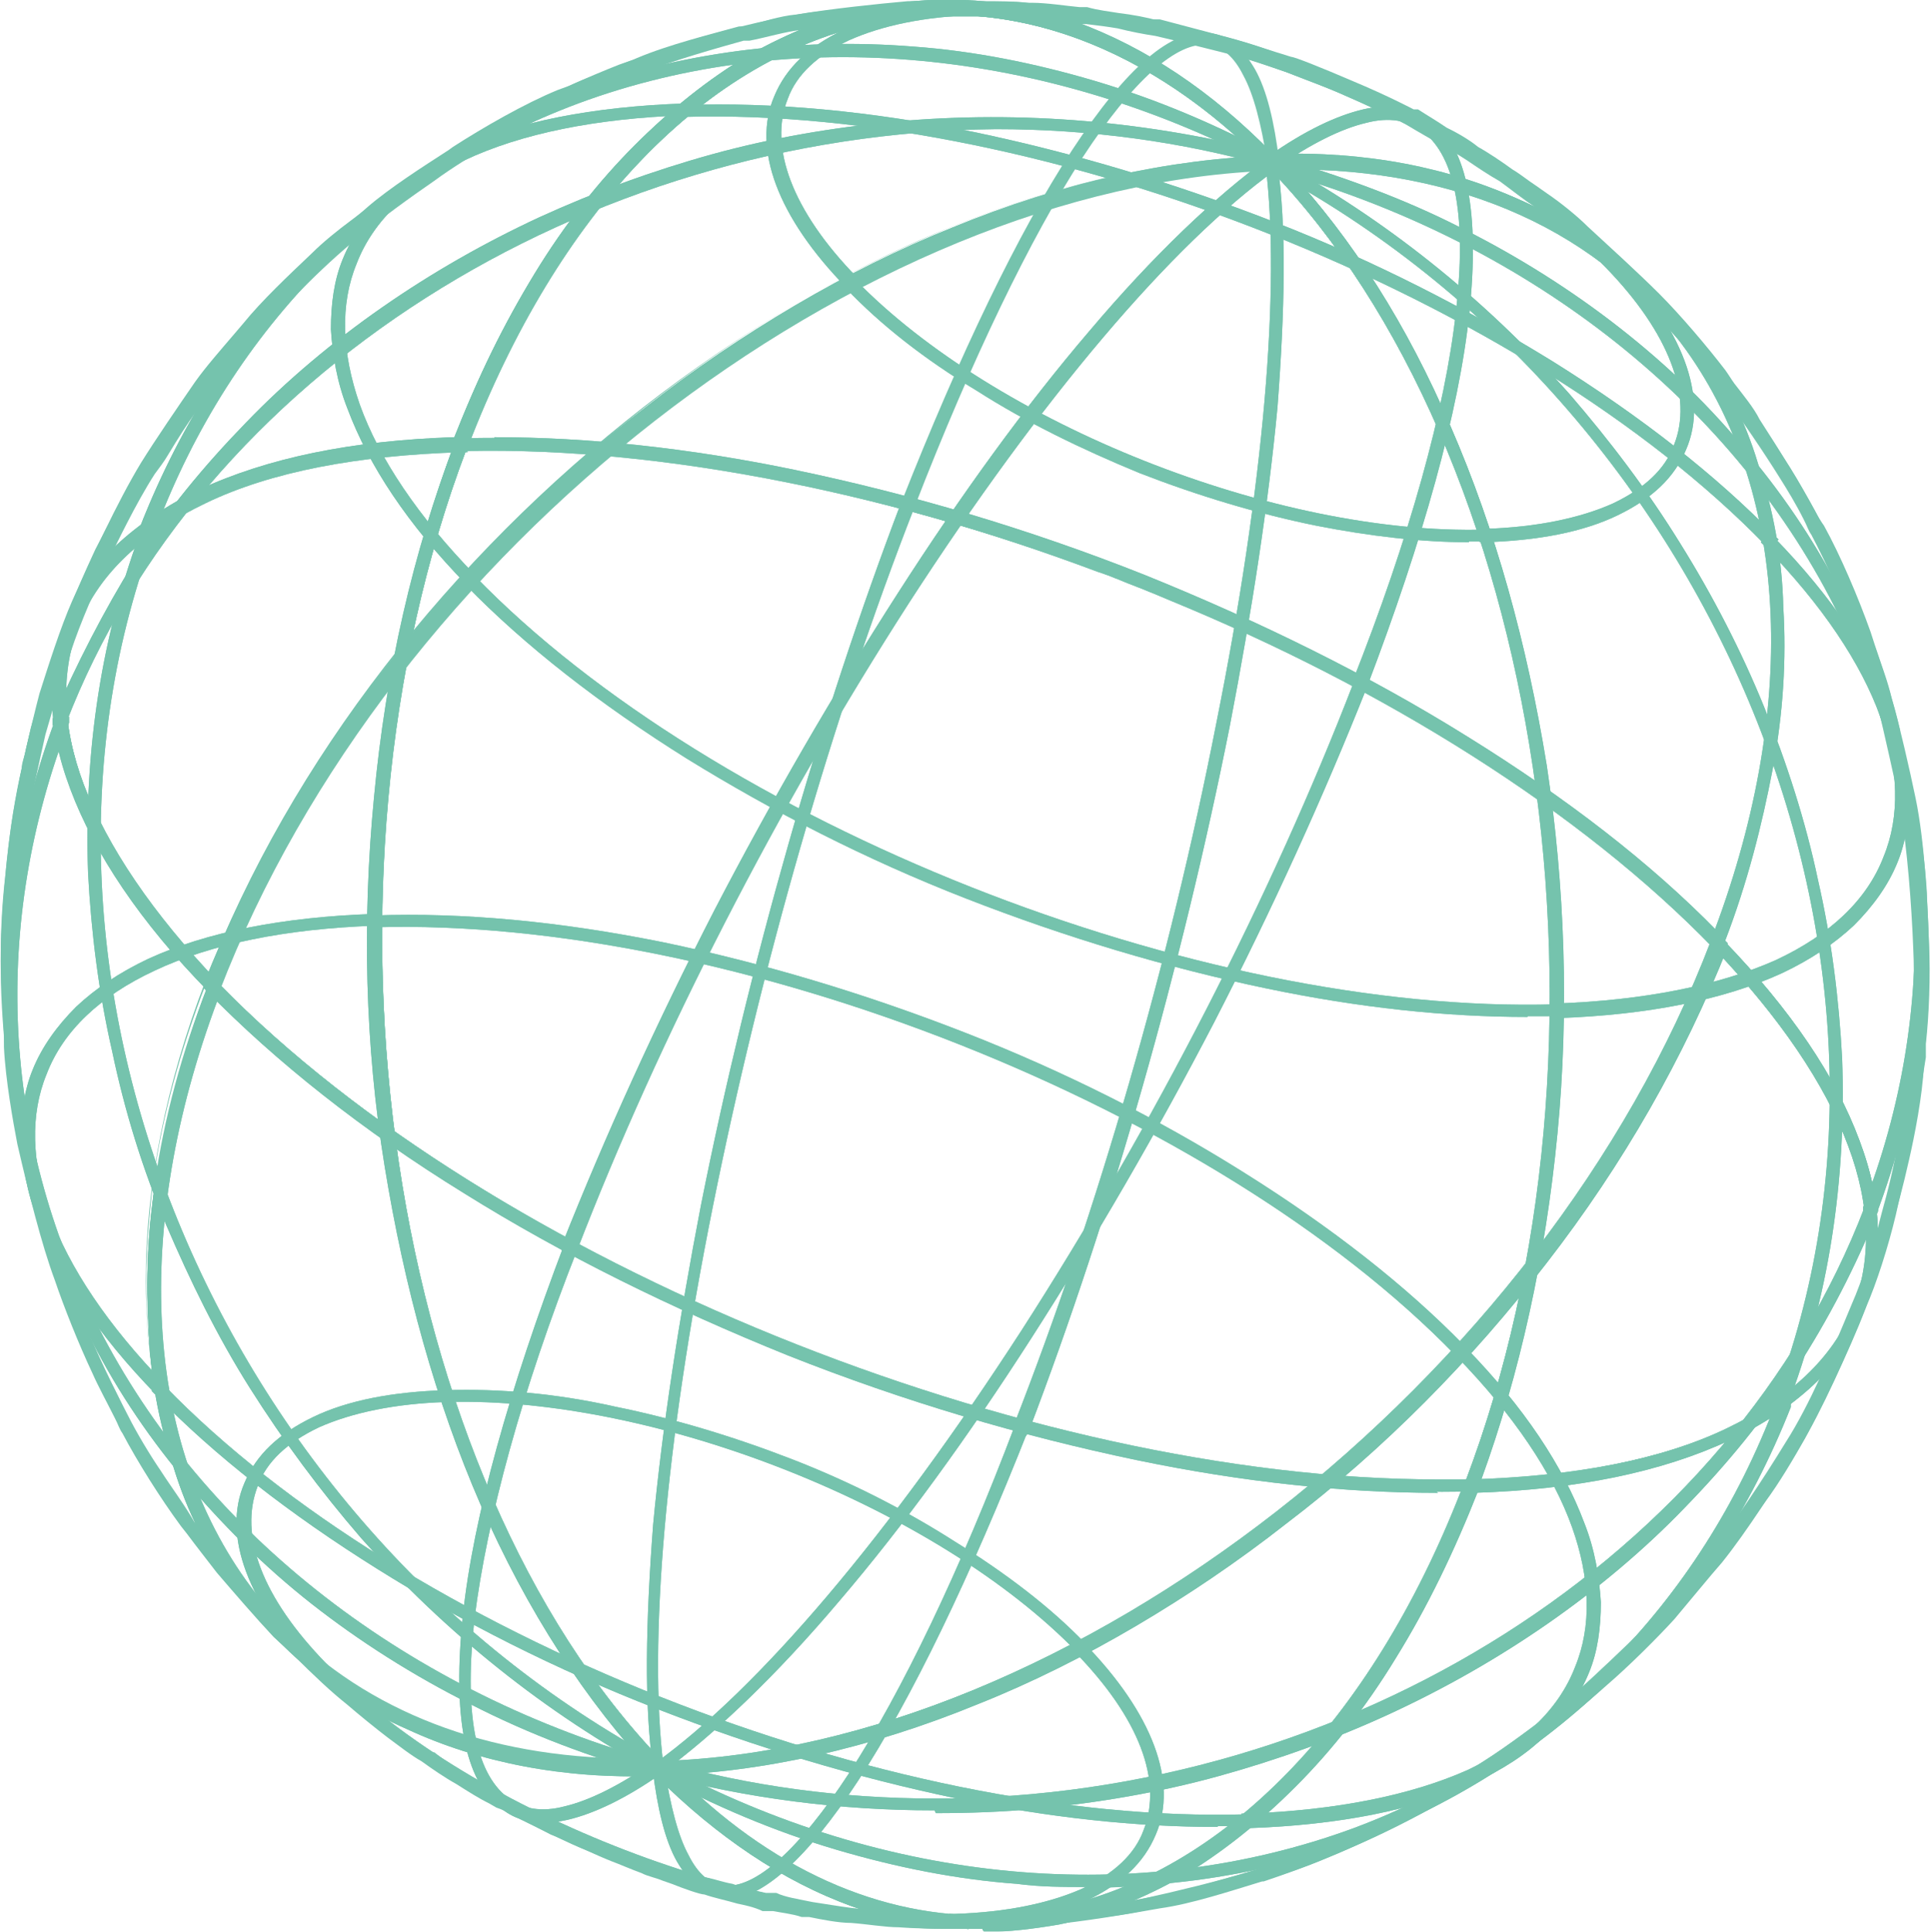<?xml version="1.0" encoding="UTF-8"?>
<svg id="Layer_2" data-name="Layer 2" xmlns="http://www.w3.org/2000/svg" viewBox="0 0 48.9 48.91">
  <defs>
    <style>
      .cls-1 {
        fill: #53B499;
      }

      .cls-2 {
        opacity: .8;
      }
    </style>
  </defs>
  <g id="Layer_2-2" data-name="Layer 2">
    <g class="cls-2">
      <g>
        <g>
          <g>
            <g>
              <g>
                <path class="cls-1" d="M24.88,48.69c-1.1,0-2.16-.19-3.26-.57-1.74-.61-3.41-1.74-4.97-3.34-2.35,.08-4.47-.3-6.29-1.14-1.78-.8-3.22-1.97-4.32-3.53-.64-.91-1.14-1.93-1.52-3.03-.38-1.1-.57-2.31-.64-3.6s0-2.65,.27-4.06c.27-1.44,.68-2.92,1.25-4.44h0c6.86,7.09,20.59,12.63,31.02,12.63h.83c-.57,1.55-1.29,2.96-2.05,4.21-.76,1.21-1.59,2.31-2.5,3.22-.91,.91-1.86,1.67-2.84,2.24-.99,.57-2.05,.99-3.07,1.18-.64,.11-1.25,.19-1.9,.19v.04Zm-8.19-3.91h0c2.46,2.54,5.35,3.91,8.19,3.91,.61,0,1.25-.08,1.86-.19,4.36-.91,8.19-4.85,10.47-10.84-2.58,.08-5.38-.19-8.42-.83-2.92-.61-5.88-1.48-8.8-2.65s-5.65-2.54-8.15-4.06c-2.58-1.59-4.74-3.3-6.48-5.08-2.24,5.84-2.01,11.34,.64,15.09,2.16,3.03,5.73,4.66,10.12,4.66h.57Z"/>
                <path class="cls-1" d="M24.88,48.84c-1.1,0-2.2-.19-3.3-.57-1.74-.64-3.41-1.74-4.97-3.3-2.35,.08-4.47-.34-6.29-1.18-1.82-.8-3.26-2.01-4.4-3.56-.64-.91-1.18-1.93-1.52-3.07-.38-1.14-.61-2.35-.64-3.64-.08-1.29,0-2.69,.27-4.1,.27-1.44,.68-2.96,1.25-4.47l.08-.23,.19,.19c7.05,7.24,21.16,12.89,31.74,12.59h.23l-.08,.23c-.61,1.55-1.29,2.96-2.09,4.25-.76,1.25-1.63,2.35-2.54,3.26s-1.86,1.67-2.88,2.28c-1.02,.57-2.05,.99-3.11,1.21-.64,.11-1.29,.19-1.9,.19l-.04-.08Zm-8.11-4.25h.04c2.43,2.58,5.23,3.91,8.08,3.91h0c.61,0,1.21-.08,1.82-.19,4.25-.87,8-4.7,10.28-10.54-2.5,.04-5.27-.23-8.23-.83-2.92-.61-5.88-1.48-8.83-2.65-2.92-1.18-5.69-2.54-8.19-4.1s-4.63-3.22-6.33-4.93c-2.12,5.73-1.86,11.07,.72,14.71,2.2,3.07,5.92,4.74,10.5,4.59h.08l.08,.04Z"/>
              </g>
              <g>
                <path class="cls-1" d="M23.78,48.65c-1.18,0-2.46-.15-3.83-.42-1.48-.3-2.96-.76-4.44-1.33-1.48-.57-2.84-1.29-4.13-2.05-1.29-.8-2.39-1.67-3.26-2.58h0c3.45,3.56,10.39,6.37,15.66,6.37h0Z"/>
                <path class="cls-1" d="M23.78,48.8c-1.18,0-2.5-.15-3.87-.42-1.48-.3-3-.76-4.47-1.33-1.48-.61-2.88-1.29-4.13-2.09-1.29-.8-2.43-1.67-3.3-2.58l-.11-.11,.23-.23,.11,.11c3.53,3.64,10.65,6.48,15.96,6.33h.15v.3h-.15s-.3,0-.42,0Z"/>
              </g>
              <g>
                <path class="cls-1" d="M30.83,46.11c-2.01,0-4.21-.23-6.56-.72-2.5-.53-5.08-1.29-7.58-2.28-2.54-.99-4.89-2.2-7.05-3.53-2.24-1.37-4.1-2.84-5.61-4.4h0c5.92,6.1,17.78,10.88,26.77,10.88h0l.04,.04Z"/>
                <path class="cls-1" d="M30.83,46.26c-2.05,0-4.25-.23-6.6-.72-2.54-.53-5.08-1.29-7.62-2.28s-4.93-2.2-7.05-3.53c-2.24-1.4-4.13-2.88-5.61-4.4l-.11-.11,.23-.23,.11,.11c6.07,6.26,18.28,11.11,27.38,10.84h.15v.3h-.15c-.23,0-.49,0-.72,0Z"/>
              </g>
              <g>
                <path class="cls-1" d="M13.81,45.99c-.42,0-.76-.11-1.02-.34-.83-.64-1.18-2.28-.91-4.7,.27-2.46,1.18-5.73,2.58-9.4h0c-1.4,3.68-2.28,6.9-2.58,9.4-.27,2.39,.04,4.02,.87,4.66,.42,.3,.95,.42,1.59,.27s1.44-.53,2.31-1.18h0c-.87,.64-1.67,1.02-2.31,1.18-.19,.04-.38,.08-.57,.08l.04,.04Z"/>
                <path class="cls-1" d="M13.81,46.15c-.46,0-.83-.11-1.14-.38-.91-.68-1.21-2.35-.95-4.85s1.18-5.76,2.58-9.44v-.15l.34,.11v.15c-1.44,3.64-2.31,6.9-2.62,9.37-.27,2.35,0,3.91,.83,4.55,.38,.3,.87,.38,1.44,.23,.64-.15,1.4-.53,2.28-1.14l.11-.08,.19,.27-.11,.11c-.91,.64-1.71,1.02-2.39,1.18-.19,.04-.42,.08-.61,.08h.04Z"/>
              </g>
              <g>
                <path class="cls-1" d="M18.43,47.89h-.11c-.42-.04-.76-.34-1.02-.83-.27-.53-.49-1.29-.61-2.28h0c.11,.99,.3,1.74,.61,2.28,.27,.49,.61,.8,.99,.83,.87,.11,2.05-.91,3.34-2.88,1.37-2.05,2.81-5.12,4.25-8.87h0c-1.44,3.75-2.88,6.83-4.25,8.87-1.25,1.9-2.35,2.92-3.22,2.92l.04-.04Z"/>
                <path class="cls-1" d="M18.43,48.04h-.15c-.46-.04-.83-.38-1.14-.91-.3-.53-.49-1.33-.61-2.31v-.15l.3-.04v.15c.15,.95,.34,1.71,.61,2.2,.23,.46,.53,.72,.87,.76,.8,.11,1.93-.91,3.19-2.84,1.33-2.05,2.81-5.12,4.21-8.83v-.15l.34,.11v.15c-1.48,3.75-2.96,6.83-4.32,8.91-1.29,1.97-2.43,3-3.34,3l.04-.04Z"/>
              </g>
            </g>
            <g>
              <g>
                <path class="cls-1" d="M24.88,48.69c-1.1,0-2.16-.19-3.26-.57-1.74-.61-3.41-1.74-4.97-3.34h0c10.5-.3,22.56-9.67,26.85-20.89h0c1.67,1.74,2.84,3.45,3.45,5.04,.3,.8,.46,1.55,.46,2.24,0,.72-.11,1.37-.34,2.01-.27,.64-.68,1.25-1.21,1.78-.57,.53-1.25,.99-2.05,1.37-1.71,.8-3.91,1.21-6.52,1.29-.57,1.52-1.29,2.96-2.05,4.21-.76,1.21-1.59,2.31-2.5,3.22-.91,.91-1.86,1.67-2.84,2.24-.99,.57-2.05,.99-3.07,1.18-.64,.11-1.25,.19-1.9,.19l-.04,.04Zm-8.19-3.91c3,3.11,6.6,4.4,10.05,3.72,4.36-.91,8.19-4.85,10.47-10.84h0c2.65-.08,4.82-.53,6.52-1.29,1.63-.76,2.73-1.82,3.26-3.15,.49-1.25,.46-2.69-.11-4.25-.61-1.63-1.74-3.3-3.41-5.04-1.06,2.73-2.58,5.42-4.51,7.96-1.9,2.46-4.1,4.66-6.56,6.6-1.21,.95-2.46,1.82-3.75,2.58-1.29,.76-2.62,1.44-3.94,1.97-2.77,1.14-5.46,1.74-8,1.82v-.08Z"/>
                <path class="cls-1" d="M24.88,48.84c-1.1,0-2.2-.19-3.3-.57-1.78-.64-3.45-1.78-5.01-3.37l-.27-.27h.34c10.47-.34,22.45-9.67,26.69-20.82l.08-.23,.19,.19c1.71,1.74,2.88,3.49,3.49,5.12,.3,.8,.46,1.55,.46,2.31s-.11,1.44-.38,2.05c-.27,.68-.68,1.29-1.25,1.82-.57,.53-1.29,1.02-2.12,1.4-1.71,.8-3.87,1.25-6.48,1.33-.57,1.52-1.25,2.88-2.01,4.13s-1.63,2.35-2.54,3.26-1.86,1.67-2.88,2.28c-1.02,.57-2.05,.99-3.11,1.21-.64,.11-1.29,.19-1.9,.19v-.04Zm-7.81-3.91c2.92,2.88,6.33,4.1,9.67,3.41,4.32-.87,8.08-4.82,10.35-10.77v-.11h.15c2.62-.08,4.82-.49,6.48-1.29,1.59-.76,2.69-1.78,3.19-3.03,.49-1.21,.46-2.62-.11-4.13-.57-1.55-1.67-3.15-3.22-4.82-1.06,2.69-2.54,5.27-4.44,7.77-1.9,2.46-4.1,4.7-6.6,6.6-1.21,.95-2.5,1.82-3.79,2.58-1.29,.76-2.65,1.44-3.98,1.97-2.65,1.1-5.23,1.71-7.7,1.82Z"/>
              </g>
              <g>
                <path class="cls-1" d="M24.2,48.65h0c1.33-.04,2.43-.27,3.3-.68,.83-.38,1.37-.91,1.67-1.59,.53-1.29-.11-2.96-1.78-4.7h0c1.67,1.71,2.31,3.37,1.78,4.7-.27,.68-.83,1.21-1.67,1.59-.87,.42-1.97,.61-3.3,.64v.04Z"/>
                <path class="cls-1" d="M24.04,48.8v-.34h.15c1.29-.04,2.39-.27,3.22-.64,.8-.38,1.33-.87,1.55-1.48,.49-1.25-.11-2.84-1.74-4.51l-.11-.11,.23-.23,.11,.11c1.74,1.78,2.39,3.53,1.82,4.85-.3,.72-.87,1.25-1.74,1.67s-2.01,.64-3.37,.68h-.11Z"/>
              </g>
              <g>
                <path class="cls-1" d="M31.59,46.07h0c2.28-.08,4.17-.46,5.65-1.14,1.4-.64,2.35-1.55,2.84-2.69,.46-1.1,.42-2.31-.08-3.68-.53-1.4-1.52-2.88-2.96-4.36h0c1.44,1.48,2.46,2.96,2.96,4.36,.27,.68,.38,1.33,.38,1.93s-.08,1.18-.3,1.71c-.23,.57-.57,1.06-1.06,1.52s-1.06,.87-1.78,1.18c-1.48,.68-3.37,1.06-5.65,1.14v.04Z"/>
                <path class="cls-1" d="M31.44,46.26v-.34h.15c2.24-.08,4.13-.46,5.57-1.1,1.37-.64,2.31-1.52,2.73-2.62,.42-1.02,.38-2.24-.08-3.53-.49-1.37-1.48-2.84-2.92-4.32l-.11-.11,.23-.23,.11,.11c1.48,1.52,2.46,3,3,4.44,.27,.68,.38,1.37,.42,2.01,0,.64-.08,1.25-.3,1.78-.23,.57-.61,1.1-1.1,1.59s-1.1,.87-1.82,1.21c-1.48,.68-3.41,1.06-5.69,1.14h-.15l-.04-.04Z"/>
              </g>
              <g>
                <path class="cls-1" d="M27.53,47.62c-.57,0-1.18,0-1.74-.08-1.52-.11-3.03-.42-4.55-.87-1.55-.46-3.07-1.1-4.55-1.9h0c5.73,3.07,12.17,3.68,17.63,1.63,5.01-1.86,8.83-5.73,10.81-10.84h0c-1.97,5.16-5.8,9.02-10.81,10.88-1.33,.49-2.73,.83-4.17,1.02-.87,.11-1.74,.19-2.65,.19l.04-.04Z"/>
                <path class="cls-1" d="M27.53,47.78c-.61,0-1.18,0-1.78-.08-1.52-.11-3.07-.42-4.59-.87-1.55-.46-3.07-1.1-4.55-1.9l-.15-.08,.15-.27,.15,.08c5.69,3.07,12.06,3.64,17.52,1.63,4.97-1.86,8.76-5.65,10.69-10.77l.08-.15,.3,.11v.15c-2.05,5.19-5.92,9.06-10.92,10.96-1.33,.49-2.73,.83-4.17,1.02-.87,.11-1.78,.19-2.69,.19l-.04-.04Z"/>
              </g>
              <g>
                <path class="cls-1" d="M23.66,45.69c-2.35,0-4.7-.3-6.98-.91h0c2.31,.61,4.66,.91,6.98,.91,10.35,0,20.21-5.92,23.7-15.09h0c-.53,1.4-1.21,2.73-2.05,3.98-.8,1.21-1.74,2.39-2.81,3.45-1.02,1.06-2.2,2.01-3.45,2.88-1.25,.87-2.58,1.63-3.94,2.28-1.4,.64-2.84,1.18-4.32,1.55-1.52,.42-3.07,.68-4.63,.83-.83,.08-1.71,.11-2.54,.11h.04Z"/>
                <path class="cls-1" d="M23.66,45.84c-2.39,0-4.74-.3-7.01-.91h-.15l.08-.34h.15c2.24,.64,4.59,.95,6.94,.95,10.5,0,20.17-6.14,23.55-14.98v-.15l.34,.11v.15c-.57,1.4-1.25,2.73-2.09,4.02-.8,1.25-1.74,2.39-2.81,3.49-1.02,1.06-2.2,2.05-3.45,2.92-1.25,.87-2.58,1.63-3.98,2.28s-2.88,1.18-4.36,1.59c-1.52,.42-3.07,.68-4.63,.83-.83,.08-1.71,.11-2.54,.11l-.04-.08Z"/>
              </g>
            </g>
            <g>
              <g>
                <path class="cls-1" d="M16.69,44.78h0c-1.74-1.78-3.19-4.06-4.36-6.75-1.14-2.58-1.93-5.46-2.39-8.53-.46-3.07-.57-6.22-.27-9.29,.3-3.19,.99-6.22,2.01-8.95h0c2.58-.08,5.42,.19,8.42,.83,2.92,.61,5.88,1.48,8.8,2.65s5.65,2.54,8.15,4.06c2.58,1.59,4.74,3.3,6.48,5.08h0c-1.06,2.73-2.58,5.42-4.51,7.96-1.9,2.46-4.1,4.66-6.56,6.6-1.21,.95-2.46,1.82-3.75,2.58-1.29,.76-2.62,1.44-3.94,1.97-2.77,1.14-5.46,1.74-8.04,1.82h0l-.04-.04ZM11.68,11.26c-4.28,11.22-2.05,26.24,5.01,33.48,10.5-.3,22.52-9.67,26.81-20.89-6.86-7.09-20.59-12.63-31.02-12.63h-.83l.04,.04Z"/>
                <path class="cls-1" d="M16.61,44.93h-.04c-1.74-1.86-3.22-4.13-4.4-6.83-1.14-2.62-1.93-5.5-2.43-8.57s-.57-6.22-.27-9.33c.3-3.22,.99-6.22,2.05-8.99v-.11h.15c2.58-.08,5.42,.19,8.46,.83,2.92,.61,5.88,1.48,8.83,2.65,2.92,1.18,5.69,2.54,8.19,4.1,2.58,1.59,4.78,3.34,6.52,5.12l.08,.08v.11c-1.1,2.77-2.62,5.46-4.59,8-1.9,2.46-4.1,4.7-6.6,6.6-1.21,.95-2.5,1.82-3.79,2.58-1.29,.76-2.65,1.44-3.98,1.97-2.77,1.14-5.5,1.74-8.08,1.82h-.08l-.04-.04ZM11.8,11.41c-4.21,11.11-1.97,25.97,4.97,33.18,10.39-.34,22.3-9.59,26.58-20.66-3.45-3.53-8.57-6.67-14.14-8.91-.11-.04-.23-.08-.34-.15-.15-.08-.3-.11-.49-.19-5.54-2.12-11.49-3.37-16.57-3.26Z"/>
              </g>
              <g>
                <path class="cls-1" d="M27.34,41.71c-3.45-3.56-10.39-6.37-15.66-6.37h-.42c1.29-.04,2.73,.08,4.25,.42,1.48,.3,2.96,.76,4.44,1.33,1.48,.57,2.84,1.29,4.13,2.05,1.29,.8,2.39,1.67,3.26,2.58h0Z"/>
                <path class="cls-1" d="M27.38,41.94l-.11-.11c-3.53-3.64-10.65-6.48-15.96-6.33h-.15v-.3h.15c1.33-.04,2.77,.08,4.28,.42,1.48,.3,3,.76,4.47,1.33s2.88,1.29,4.13,2.09c1.29,.8,2.43,1.67,3.3,2.58l.11,.11s-.23,.23-.23,.23Z"/>
              </g>
              <g>
                <path class="cls-1" d="M36.97,34.2c-5.92-6.1-17.78-10.92-26.77-10.92h-.72c2.24-.08,4.66,.15,7.28,.68,2.5,.53,5.08,1.29,7.58,2.28,2.54,.99,4.89,2.2,7.05,3.53,2.24,1.37,4.1,2.84,5.61,4.4h0l-.04,.04Z"/>
                <path class="cls-1" d="M36.97,34.43l-.11-.11c-6.07-6.26-18.28-11.11-27.38-10.84h-.15v-.3h.15c2.24-.08,4.7,.15,7.32,.68,2.54,.53,5.08,1.29,7.62,2.28,2.54,.99,4.93,2.2,7.05,3.53,2.24,1.4,4.13,2.88,5.61,4.4l.11,.11-.23,.23v.04Z"/>
              </g>
              <g>
                <path class="cls-1" d="M16.69,44.78h0c2.65-1.93,5.99-5.84,9.37-11,3.37-5.16,6.33-11.03,8.42-16.46h0c-1.06,2.73-2.31,5.61-3.79,8.49-1.44,2.77-3,5.46-4.63,8-1.63,2.54-3.26,4.74-4.85,6.64-1.63,1.93-3.15,3.41-4.51,4.36v-.04Z"/>
                <path class="cls-1" d="M16.65,45.01l-.19-.27,.11-.08c2.65-1.9,5.95-5.8,9.29-10.96,3.34-5.19,6.33-11,8.42-16.42v-.15l.34,.11v.15c-1.1,2.77-2.39,5.61-3.87,8.49-1.44,2.77-3,5.46-4.63,8-1.63,2.54-3.26,4.78-4.85,6.64-1.63,1.93-3.19,3.41-4.55,4.4l-.11,.08h.04Z"/>
              </g>
              <g>
                <path class="cls-1" d="M16.69,44.78c-.19-1.59-.19-3.64,.04-6.14,.23-2.43,.64-5.12,1.21-8.08,1.21-6.03,3-12.36,5.08-17.78h0c-2.09,5.42-3.87,11.75-5.08,17.78s-1.63,11.07-1.25,14.18h0v.04Z"/>
                <path class="cls-1" d="M16.54,44.93v-.15c-.23-1.59-.19-3.68,0-6.18,.23-2.43,.64-5.12,1.21-8.08,1.21-6.07,3-12.36,5.08-17.82v-.15l.34,.11v.15c-2.12,5.42-3.91,11.72-5.12,17.75s-1.63,11.03-1.25,14.14v.15h-.3l.04,.08Z"/>
              </g>
            </g>
            <g>
              <g>
                <path class="cls-1" d="M16.16,44.78c-2.12,0-4.1-.38-5.76-1.14-1.78-.8-3.22-1.97-4.32-3.53-.64-.91-1.14-1.93-1.52-3.03-.38-1.1-.57-2.31-.64-3.6s0-2.65,.27-4.06c.27-1.44,.68-2.92,1.25-4.44-1.67-1.74-2.84-3.45-3.45-5.04-.3-.8-.46-1.55-.46-2.24,0-.72,.11-1.37,.34-2.01,.27-.64,.68-1.25,1.21-1.78,.57-.53,1.25-.99,2.05-1.37,1.71-.8,3.91-1.25,6.52-1.33h0c-4.28,11.22-2.05,26.24,5.01,33.52h-.53l.04,.04ZM11.64,11.26c-2.62,.08-4.82,.53-6.52,1.29-1.63,.76-2.73,1.82-3.26,3.15-.49,1.25-.46,2.69,.11,4.25,.61,1.63,1.74,3.34,3.45,5.04h0c-2.24,5.84-2.01,11.38,.64,15.09,2.16,3.03,5.73,4.66,10.12,4.66h.49c-1.71-1.78-3.19-4.06-4.36-6.71-1.14-2.58-1.93-5.46-2.39-8.53-.46-3.07-.57-6.22-.27-9.29,.3-3.19,.99-6.22,2.01-8.95h-.04Z"/>
                <path class="cls-1" d="M16.16,44.93c-2.16,0-4.13-.38-5.84-1.18-1.82-.8-3.26-2.01-4.4-3.56-.64-.91-1.18-1.93-1.52-3.07-.38-1.14-.61-2.35-.64-3.64-.08-1.29,0-2.69,.27-4.1,.27-1.4,.64-2.88,1.21-4.36-1.67-1.74-2.81-3.41-3.41-5.04-.3-.8-.46-1.55-.46-2.31s.11-1.44,.38-2.05c.27-.68,.68-1.29,1.25-1.82s1.29-1.02,2.09-1.4c1.71-.8,3.94-1.25,6.6-1.33h.23l-.08,.23c-4.25,11.15-2.05,26.13,4.97,33.33l.27,.27h-.91v.04ZM11.42,11.41c-2.5,.11-4.59,.53-6.22,1.29-1.59,.76-2.69,1.78-3.19,3.03-.49,1.21-.46,2.62,.11,4.13,.61,1.59,1.74,3.26,3.41,5.01l.08,.08v.11c-2.24,5.8-2.01,11.26,.61,14.94,2.12,3,5.73,4.66,10.12,4.59-1.63-1.74-3.03-3.94-4.13-6.52-1.14-2.62-1.93-5.5-2.43-8.57-.49-3.07-.57-6.22-.27-9.33,.27-3.11,.95-6.07,1.93-8.76h-.04Z"/>
              </g>
              <g>
                <path class="cls-1" d="M8.12,42.28c-1.67-1.74-2.31-3.41-1.78-4.7,.27-.68,.83-1.21,1.67-1.59,.87-.42,1.97-.61,3.3-.64h0c-1.33,.04-2.43,.27-3.3,.68-.83,.38-1.37,.91-1.67,1.59-.53,1.29,.11,2.96,1.78,4.7h0v-.04Z"/>
                <path class="cls-1" d="M8.12,42.51l-.11-.11c-1.74-1.78-2.39-3.53-1.82-4.85,.3-.72,.87-1.25,1.74-1.67s2.01-.64,3.37-.68h.15v.3h-.15c-1.29,.04-2.39,.27-3.22,.64-.8,.38-1.33,.87-1.55,1.48-.49,1.25,.11,2.84,1.74,4.51l.11,.11-.23,.23-.04,.04Z"/>
              </g>
              <g>
                <path class="cls-1" d="M4.06,35.19c-1.44-1.52-2.46-2.96-2.96-4.36-.27-.68-.38-1.33-.38-1.93s.08-1.18,.3-1.71c.23-.57,.57-1.06,1.06-1.52,.49-.46,1.06-.87,1.78-1.18,1.48-.68,3.37-1.06,5.65-1.14h0c-2.28,.08-4.17,.46-5.65,1.14-1.4,.64-2.35,1.55-2.84,2.69-.46,1.06-.42,2.31,.08,3.68,.53,1.4,1.52,2.88,2.96,4.36h0v-.04Z"/>
                <path class="cls-1" d="M4.06,35.42l-.11-.11c-1.48-1.52-2.46-3-3-4.44-.27-.68-.38-1.37-.42-2.01,0-.64,.08-1.25,.3-1.78,.23-.57,.61-1.1,1.1-1.59,.49-.46,1.1-.87,1.82-1.21,1.48-.68,3.41-1.06,5.73-1.14h.15v.3h-.15c-2.24,.08-4.13,.46-5.57,1.14-1.37,.64-2.31,1.52-2.73,2.62-.42,1.02-.38,2.24,.08,3.53,.49,1.37,1.48,2.84,2.92,4.32l.11,.11-.23,.23v.04Z"/>
              </g>
              <g>
                <path class="cls-1" d="M16.69,44.78c-2.81-1.52-5.31-3.49-7.43-5.92-1.02-1.18-1.97-2.43-2.81-3.75-.83-1.33-1.52-2.69-2.12-4.13s-1.06-2.88-1.37-4.36c-.34-1.48-.53-3-.57-4.47-.11-3.07,.34-6.03,1.4-8.8h0c-4.28,11.22,1.52,25.29,12.89,31.43h0Z"/>
                <path class="cls-1" d="M16.76,44.97l-.15-.08c-2.81-1.52-5.31-3.53-7.47-5.95-1.02-1.18-1.97-2.46-2.81-3.79s-1.52-2.73-2.12-4.13c-.61-1.44-1.06-2.92-1.37-4.4-.34-1.48-.53-3-.61-4.51-.11-3.11,.34-6.07,1.4-8.83v-.15l.34,.11v.15c-4.28,11.15,1.44,25.14,12.78,31.21l.15,.08-.15,.27v.04Z"/>
              </g>
              <g>
                <path class="cls-1" d="M16.69,44.78c-1.63-.46-3.22-1.02-4.7-1.78-1.44-.72-2.77-1.55-4.02-2.54-1.21-.95-2.31-2.01-3.26-3.19-.95-1.14-1.74-2.39-2.43-3.68-.61-1.14-1.06-2.39-1.4-3.6-.34-1.25-.57-2.54-.64-3.83-.15-2.69,.27-5.35,1.25-7.92h0c-1.9,5.12-1.63,10.58,.83,15.39,2.73,5.35,7.96,9.4,14.37,11.15h0Z"/>
                <path class="cls-1" d="M16.8,44.97h-.15c-1.67-.46-3.26-1.06-4.74-1.82-1.44-.72-2.81-1.59-4.02-2.54s-2.31-2.05-3.26-3.19-1.78-2.39-2.43-3.72c-.61-1.18-1.06-2.39-1.4-3.64s-.57-2.54-.64-3.87c-.15-2.69,.27-5.38,1.25-8v-.15l.34,.11v.15C-.22,23.4,.04,28.78,2.47,33.56c2.69,5.31,7.92,9.33,14.26,11.07h.15l-.08,.34Z"/>
              </g>
            </g>
            <g>
              <g>
                <path class="cls-1" d="M36.4,37.65c-2.35,0-4.89-.27-7.58-.83-2.92-.61-5.88-1.48-8.8-2.65s-5.65-2.54-8.15-4.06c-2.58-1.59-4.74-3.3-6.48-5.08h0c1.06-2.77,2.58-5.42,4.51-7.96,1.9-2.46,4.1-4.66,6.56-6.6,1.21-.95,2.46-1.82,3.75-2.58s2.62-1.44,3.94-1.97c2.77-1.14,5.46-1.74,8.04-1.82h0c1.74,1.78,3.19,4.06,4.36,6.75,1.14,2.58,1.93,5.46,2.39,8.53s.57,6.22,.27,9.29c-.3,3.19-.99,6.22-2.01,8.95h-.83l.04,.04ZM5.39,24.99c6.86,7.09,20.59,12.63,31.02,12.63h.83c4.28-11.22,2.05-26.24-5.01-33.48-10.5,.3-22.52,9.67-26.81,20.89l-.04-.04Z"/>
                <path class="cls-1" d="M36.4,37.8c-2.35,0-4.93-.27-7.62-.83-2.92-.61-5.88-1.48-8.83-2.65-2.92-1.18-5.69-2.54-8.19-4.1-2.58-1.59-4.78-3.34-6.52-5.12l-.08-.08v-.11c1.1-2.77,2.62-5.46,4.59-8,1.9-2.46,4.1-4.7,6.6-6.6,1.21-.95,2.5-1.82,3.79-2.58s2.65-1.44,3.98-1.97c2.77-1.14,5.5-1.74,8.08-1.82h.08l.04,.04c1.74,1.78,3.22,4.1,4.4,6.79,1.14,2.62,1.93,5.5,2.43,8.57,.46,3.07,.57,6.22,.27,9.33-.3,3.22-.99,6.22-2.05,8.99v.11h-.99l.04,.04ZM5.58,24.95c6.86,7.01,20.4,12.51,30.83,12.51h.72c4.21-11.11,1.97-25.97-4.97-33.18-10.39,.34-22.3,9.59-26.58,20.66Z"/>
              </g>
              <g>
                <path class="cls-1" d="M38.68,25.59c-2.01,0-4.21-.23-6.56-.72-2.5-.53-5.08-1.29-7.58-2.28-2.54-.99-4.89-2.2-7.05-3.53-2.24-1.37-4.1-2.84-5.61-4.4h0c5.92,6.1,17.78,10.88,26.77,10.88h0l.04,.04Z"/>
                <path class="cls-1" d="M38.68,25.75c-2.05,0-4.25-.23-6.6-.72-2.54-.53-5.08-1.29-7.62-2.28s-4.89-2.2-7.05-3.53c-2.24-1.4-4.13-2.88-5.61-4.4l-.11-.11,.23-.23,.11,.11c6.07,6.26,18.28,11.11,27.38,10.84h.15v.3h-.15c-.23,0-.49,0-.72,0Z"/>
              </g>
              <g>
                <path class="cls-1" d="M37.2,13.54c-1.18,0-2.46-.15-3.83-.42-1.48-.3-2.96-.76-4.44-1.33-1.48-.57-2.84-1.29-4.13-2.05-1.29-.8-2.39-1.67-3.26-2.58h0c3.45,3.56,10.39,6.37,15.66,6.37h0Z"/>
                <path class="cls-1" d="M37.2,13.73c-1.18,0-2.5-.15-3.87-.42-1.48-.3-3-.76-4.47-1.33-1.48-.61-2.88-1.29-4.13-2.09-1.33-.8-2.43-1.67-3.3-2.58l-.11-.11,.23-.23,.11,.11c3.53,3.64,10.65,6.48,15.96,6.33h.15v.3h-.15s-.27,0-.42,0Z"/>
              </g>
              <g>
                <path class="cls-1" d="M14.45,31.59h0c1.06-2.73,2.31-5.61,3.83-8.49,1.44-2.77,3-5.46,4.63-8s3.26-4.74,4.85-6.64c1.63-1.93,3.15-3.41,4.51-4.36h0c-2.65,1.9-5.99,5.8-9.37,11-3.37,5.19-6.33,11.03-8.42,16.46l-.04,.04Z"/>
                <path class="cls-1" d="M14.53,31.78l-.3-.11v-.15c1.1-2.77,2.39-5.61,3.87-8.49,1.44-2.77,3-5.46,4.63-8s3.26-4.78,4.85-6.64c1.63-1.93,3.19-3.41,4.55-4.4l.11-.08,.19,.27-.11,.11c-2.65,1.9-5.95,5.8-9.29,10.96-3.34,5.19-6.33,11-8.42,16.42v.15l-.08-.04Z"/>
              </g>
              <g>
                <path class="cls-1" d="M25.86,36.1h0c2.09-5.42,3.87-11.75,5.08-17.78s1.67-11.07,1.25-14.18h0c.19,1.59,.19,3.64-.04,6.14-.23,2.43-.64,5.12-1.21,8.08-1.21,6.03-3,12.36-5.08,17.78v-.04Z"/>
                <path class="cls-1" d="M25.98,36.33l-.3-.11v-.15c2.12-5.42,3.94-11.72,5.12-17.75,1.21-6.03,1.63-11.03,1.25-14.14v-.15l.3-.04v.15c.23,1.59,.19,3.68,0,6.18-.23,2.43-.64,5.12-1.21,8.08-1.21,6.07-3,12.36-5.08,17.82l-.08,.15v-.04Z"/>
              </g>
            </g>
            <g>
              <g>
                <path class="cls-1" d="M37.24,37.61h0c4.28-11.22,2.05-26.24-5.01-33.52h0c2.35-.08,4.47,.3,6.33,1.14,1.78,.8,3.22,1.97,4.32,3.53,.64,.91,1.14,1.93,1.52,3.03,.38,1.1,.57,2.31,.64,3.6s0,2.65-.27,4.06c-.27,1.44-.68,2.92-1.25,4.44,1.67,1.74,2.84,3.45,3.45,5.04,.3,.8,.46,1.55,.46,2.24,0,.72-.11,1.37-.34,2.01-.27,.64-.68,1.25-1.21,1.78-.57,.53-1.25,.99-2.05,1.37-1.71,.8-3.91,1.21-6.52,1.29h-.08ZM32.23,4.13c1.71,1.78,3.19,4.06,4.36,6.71,1.14,2.58,1.93,5.46,2.39,8.53s.57,6.22,.27,9.29c-.3,3.19-.99,6.22-2.01,8.95,2.62-.08,4.82-.53,6.52-1.29,1.63-.76,2.73-1.82,3.26-3.15,.49-1.25,.46-2.69-.11-4.25-.61-1.63-1.74-3.34-3.45-5.04h0c2.24-5.84,2.01-11.38-.64-15.09-2.16-3.03-5.73-4.66-10.12-4.66h-.46Z"/>
                <path class="cls-1" d="M37.01,37.8l.08-.23c4.25-11.15,2.01-26.13-4.97-33.33l-.27-.27h.34c2.39-.08,4.55,.3,6.41,1.14,1.78,.8,3.26,2.01,4.4,3.56,.64,.91,1.18,1.93,1.52,3.07,.38,1.14,.61,2.35,.64,3.64,.08,1.29,0,2.69-.27,4.1s-.64,2.88-1.21,4.36c1.67,1.74,2.81,3.41,3.41,5.04,.3,.8,.46,1.55,.46,2.31s-.11,1.44-.38,2.05c-.27,.68-.68,1.29-1.25,1.82-.57,.53-1.29,1.02-2.12,1.4-1.71,.8-3.94,1.25-6.6,1.33h-.19ZM32.61,4.29c1.63,1.74,3.03,3.94,4.13,6.52,1.14,2.62,1.93,5.5,2.43,8.57,.46,3.07,.57,6.22,.27,9.33-.3,3.11-.95,6.07-1.93,8.76,2.5-.11,4.59-.53,6.22-1.29,1.59-.76,2.69-1.78,3.19-3.03,.49-1.21,.46-2.62-.11-4.13-.61-1.59-1.74-3.26-3.41-5.01l-.08-.08v-.11c2.24-5.8,2.01-11.26-.61-14.94-2.12-3-5.73-4.63-10.12-4.59h.04Z"/>
              </g>
              <g>
                <path class="cls-1" d="M39.4,25.56h0c2.28-.08,4.17-.46,5.65-1.14,1.4-.64,2.35-1.55,2.84-2.69,.46-1.06,.42-2.31-.08-3.68-.53-1.4-1.52-2.88-2.96-4.36h0c1.44,1.48,2.46,2.96,2.96,4.36,.27,.68,.38,1.33,.38,1.93s-.08,1.18-.3,1.74c-.23,.57-.57,1.06-1.06,1.52s-1.06,.87-1.78,1.18c-1.48,.68-3.37,1.06-5.65,1.14Z"/>
                <path class="cls-1" d="M39.25,25.75v-.34h.15c2.24-.08,4.13-.46,5.57-1.1,1.37-.64,2.31-1.52,2.73-2.62,.42-1.02,.38-2.24-.08-3.53-.49-1.37-1.48-2.84-2.92-4.32l-.11-.11,.23-.23,.11,.11c1.48,1.52,2.46,3,3,4.44,.27,.68,.38,1.37,.42,2.01,0,.64-.08,1.25-.3,1.78-.23,.57-.61,1.1-1.1,1.59-.49,.46-1.1,.87-1.82,1.21-1.48,.68-3.41,1.06-5.69,1.14h-.15l-.04-.04Z"/>
              </g>
              <g>
                <path class="cls-1" d="M37.62,13.54h0c1.33-.04,2.43-.27,3.3-.68,.83-.38,1.37-.91,1.67-1.59,.53-1.29-.11-2.96-1.78-4.7h0c1.67,1.71,2.31,3.37,1.78,4.7-.27,.68-.83,1.21-1.67,1.59-.87,.38-1.97,.61-3.3,.64v.04Z"/>
                <path class="cls-1" d="M37.47,13.73v-.34h.15c1.29-.04,2.39-.27,3.22-.64,.8-.38,1.33-.87,1.55-1.48,.49-1.21-.11-2.84-1.74-4.51l-.11-.11,.23-.23,.11,.11c1.74,1.78,2.39,3.53,1.82,4.85-.3,.72-.87,1.25-1.74,1.67-.87,.42-2.01,.64-3.37,.68h-.11Z"/>
              </g>
              <g>
                <path class="cls-1" d="M45.13,35.53h0c4.28-11.22-1.52-25.29-12.89-31.43h0c2.81,1.48,5.31,3.49,7.43,5.92,1.02,1.18,1.97,2.43,2.81,3.75,.83,1.33,1.52,2.69,2.12,4.13,.57,1.44,1.06,2.88,1.37,4.36,.34,1.48,.53,3,.57,4.47,.11,3.07-.34,6.03-1.4,8.8Z"/>
                <path class="cls-1" d="M45.2,35.76l-.3-.11v-.15c4.32-11.15-1.44-25.14-12.78-31.21l-.15-.08,.15-.27,.15,.08c2.81,1.52,5.31,3.53,7.47,5.95,1.02,1.18,1.97,2.43,2.81,3.79,.83,1.33,1.55,2.73,2.12,4.13s1.06,2.92,1.37,4.4c.34,1.48,.53,3,.61,4.51,.11,3.11-.34,6.07-1.4,8.83l-.08,.15,.04-.04Z"/>
              </g>
              <g>
                <path class="cls-1" d="M47.36,30.6h0c1.93-5.12,1.67-10.54-.76-15.36-2.73-5.35-7.96-9.4-14.37-11.15h0c1.63,.42,3.22,1.02,4.7,1.74,1.44,.72,2.77,1.55,4.02,2.54,1.21,.95,2.31,2.01,3.26,3.19,.95,1.14,1.74,2.39,2.43,3.68,.61,1.18,1.06,2.39,1.4,3.6,.34,1.25,.57,2.54,.64,3.83,.15,2.69-.27,5.35-1.25,7.92h-.08Z"/>
                <path class="cls-1" d="M47.48,30.83l-.3-.11v-.15c1.97-5.04,1.71-10.47-.72-15.2-2.69-5.31-7.92-9.33-14.26-11.07h-.15l.08-.34h.15c1.67,.49,3.26,1.06,4.74,1.82,1.44,.72,2.81,1.59,4.02,2.54,1.21,.95,2.31,2.01,3.26,3.19,.95,1.14,1.78,2.39,2.43,3.72,.61,1.18,1.06,2.39,1.4,3.64s.57,2.54,.64,3.87c.15,2.69-.27,5.38-1.25,8l-.08,.15,.04-.04Z"/>
              </g>
            </g>
            <g>
              <g>
                <path class="cls-1" d="M43.53,23.89h0c-6.86-7.09-20.59-12.63-31.02-12.63h-.83c.57-1.52,1.29-2.96,2.05-4.21,.76-1.21,1.59-2.31,2.5-3.22,.91-.91,1.86-1.67,2.84-2.24,.99-.57,2.01-.99,3.07-1.18,1.71-.34,3.45-.23,5.12,.38,1.74,.64,3.41,1.74,4.97,3.34,2.35-.08,4.47,.3,6.29,1.14,1.78,.8,3.22,1.97,4.32,3.53,.64,.91,1.14,1.93,1.52,3.03,.38,1.1,.57,2.31,.64,3.6,.08,1.29,0,2.65-.27,4.06-.27,1.44-.68,2.92-1.25,4.44h0l.04-.04ZM12.52,11.22c2.35,0,4.89,.27,7.58,.83,2.92,.61,5.88,1.48,8.8,2.65s5.65,2.54,8.15,4.06c2.58,1.59,4.74,3.3,6.48,5.08,2.24-5.84,2.01-11.34-.64-15.09-2.24-3.15-5.99-4.82-10.62-4.66h0C29.2,1.02,25.64-.3,22.15,.42c-4.36,.91-8.19,4.85-10.47,10.84h.83v-.04Z"/>
                <path class="cls-1" d="M43.57,24.19l-.19-.19c-3.34-3.45-8.3-6.56-13.76-8.8-.27-.11-.53-.23-.83-.34s-.64-.27-.99-.38c-5.46-2.05-11.22-3.22-16.19-3.07h-.23l.08-.23c.61-1.55,1.29-2.96,2.09-4.25,.76-1.25,1.63-2.35,2.54-3.26s1.86-1.67,2.88-2.28c1.02-.57,2.05-.99,3.11-1.21,1.74-.34,3.49-.23,5.19,.38,1.74,.64,3.41,1.74,4.97,3.34,2.35-.08,4.47,.34,6.29,1.18,1.78,.8,3.26,2.01,4.4,3.56,.64,.91,1.18,1.93,1.52,3.07,.38,1.14,.61,2.35,.64,3.64,.08,1.29,0,2.69-.27,4.1-.27,1.44-.68,2.96-1.25,4.47l-.08,.23,.08,.04ZM12.52,11.07c2.35,0,4.93,.27,7.62,.83,2.92,.61,5.88,1.48,8.83,2.65,2.92,1.18,5.69,2.54,8.19,4.1,2.5,1.55,4.63,3.19,6.33,4.93,2.12-5.73,1.86-11.07-.72-14.71-2.2-3.11-5.92-4.74-10.5-4.59h-.08l-.04-.04C29.12,1.18,25.6-.15,22.19,.57c-4.25,.87-8,4.7-10.28,10.54h.61v-.04Z"/>
              </g>
              <g>
                <path class="cls-1" d="M44.82,13.69C38.91,7.58,27.04,2.81,18.05,2.81h-.72c2.24-.08,4.66,.15,7.28,.68,2.5,.53,5.08,1.29,7.58,2.28,2.54,.99,4.89,2.2,7.05,3.53,2.24,1.37,4.1,2.84,5.61,4.4h-.04Z"/>
                <path class="cls-1" d="M44.82,13.92l-.11-.11C38.64,7.55,26.47,2.69,17.33,2.96h-.15v-.3h.15c2.24-.08,4.7,.15,7.32,.68,2.54,.53,5.08,1.29,7.62,2.28s4.89,2.2,7.05,3.53c2.24,1.4,4.13,2.88,5.61,4.4l.11,.11-.23,.23v.04Z"/>
              </g>
              <g>
                <path class="cls-1" d="M40.77,6.6C37.31,3.03,30.38,.23,25.11,.23h-.42c1.29-.04,2.73,.08,4.25,.42,1.48,.3,2.96,.76,4.44,1.33s2.84,1.29,4.13,2.05c1.29,.8,2.39,1.67,3.26,2.58h0Z"/>
                <path class="cls-1" d="M40.77,6.83l-.11-.11C37.13,3.07,30.03,.23,24.73,.38h-.15V.08h.15c1.33-.04,2.77,.08,4.28,.42,1.48,.3,3,.76,4.47,1.33,1.48,.61,2.88,1.29,4.13,2.09,1.33,.8,2.43,1.67,3.3,2.58l.11,.11-.23,.23h-.04Z"/>
              </g>
              <g>
                <path class="cls-1" d="M34.47,17.29h0c1.4-3.68,2.28-6.94,2.58-9.4,.27-2.39-.04-4.02-.87-4.66-.42-.3-.95-.42-1.59-.27s-1.44,.53-2.31,1.14h0c.87-.64,1.67-1.02,2.31-1.18s1.18-.04,1.59,.27c.87,.64,1.18,2.28,.91,4.7-.27,2.46-1.18,5.73-2.58,9.4h-.04Z"/>
                <path class="cls-1" d="M34.55,17.52l-.3-.11v-.15c1.44-3.64,2.35-6.9,2.62-9.37,.27-2.35,0-3.91-.83-4.55-.38-.3-.87-.38-1.44-.23-.64,.15-1.4,.53-2.28,1.14l-.11,.08-.19-.27,.11-.11c.91-.64,1.71-1.02,2.39-1.18s1.29-.04,1.74,.3c.91,.68,1.21,2.35,.95,4.85s-1.18,5.76-2.58,9.44c0,0-.08,.15-.08,.15Z"/>
              </g>
              <g>
                <path class="cls-1" d="M23.02,12.78h0c1.44-3.75,2.88-6.83,4.25-8.87,1.33-2.01,2.46-3,3.34-2.92,.42,.04,.76,.34,1.02,.83,.27,.53,.49,1.29,.61,2.28h0c-.11-.99-.3-1.74-.61-2.28-.27-.49-.61-.8-.99-.83-.87-.11-2.05,.91-3.34,2.88-1.37,2.05-2.81,5.12-4.25,8.87l-.04,.04Z"/>
                <path class="cls-1" d="M23.13,12.97l-.3-.11v-.15c1.48-3.75,2.96-6.83,4.32-8.91,1.37-2.09,2.54-3.11,3.49-2.96,.46,.04,.83,.38,1.14,.91,.3,.53,.49,1.33,.61,2.31v.15l-.3,.04v-.15c-.15-.95-.34-1.71-.61-2.2-.23-.46-.53-.72-.87-.76-.8-.11-1.93,.91-3.19,2.84-1.33,2.05-2.81,5.12-4.25,8.83v.15h-.04Z"/>
              </g>
            </g>
            <g>
              <g>
                <path class="cls-1" d="M5.39,25.03h0c-1.67-1.74-2.84-3.45-3.45-5.08-.3-.8-.46-1.55-.46-2.24,0-.72,.11-1.37,.34-2.01,.27-.64,.68-1.25,1.21-1.78,.57-.53,1.25-.99,2.05-1.37,1.71-.8,3.91-1.21,6.52-1.33,.57-1.52,1.29-2.96,2.05-4.21,.76-1.21,1.59-2.31,2.5-3.22,.91-.91,1.86-1.67,2.84-2.24,.99-.57,2.01-.99,3.07-1.18,1.71-.34,3.45-.23,5.12,.38,1.74,.64,3.41,1.74,4.97,3.34h0c-10.5,.3-22.56,9.67-26.81,20.89h0l.04,.04ZM24.01,.23c-.61,0-1.25,.08-1.86,.19-4.36,.91-8.19,4.85-10.47,10.84h0c-2.62,.08-4.82,.53-6.52,1.29-1.63,.76-2.73,1.82-3.26,3.15-.49,1.25-.46,2.69,.11,4.25,.61,1.63,1.74,3.3,3.41,5.04,1.06-2.73,2.58-5.42,4.51-7.96,1.9-2.46,4.1-4.66,6.56-6.6,1.21-.95,2.46-1.82,3.75-2.58,1.29-.76,2.62-1.44,3.94-1.97,2.77-1.14,5.46-1.74,8.04-1.82C29.73,1.56,26.89,.23,24.01,.23Z"/>
                <path class="cls-1" d="M5.46,25.29l-.19-.19c-1.71-1.74-2.88-3.49-3.49-5.12-.3-.8-.46-1.55-.46-2.31s.11-1.44,.38-2.05c.27-.68,.68-1.29,1.25-1.82s1.29-1.02,2.09-1.4c1.71-.8,3.87-1.25,6.48-1.33,.57-1.52,1.25-2.88,2.01-4.13s1.63-2.35,2.54-3.26c.91-.91,1.86-1.67,2.88-2.28,1.02-.57,2.05-.99,3.11-1.21,1.74-.34,3.49-.23,5.19,.38,1.78,.64,3.45,1.78,5.01,3.37l.27,.27h-.34c-10.47,.34-22.45,9.63-26.69,20.82l-.08,.23,.04,.04ZM24.01,.38c-.61,0-1.21,.08-1.82,.19-4.32,.87-8.08,4.82-10.35,10.77v.11h-.15c-2.62,.08-4.82,.49-6.48,1.29-1.59,.76-2.69,1.78-3.19,3.03-.49,1.21-.46,2.62,.11,4.13,.57,1.55,1.67,3.15,3.22,4.82,1.06-2.69,2.54-5.27,4.44-7.77,1.9-2.46,4.1-4.7,6.6-6.6,1.21-.95,2.5-1.82,3.79-2.58s2.65-1.44,3.98-1.97c2.65-1.1,5.23-1.71,7.7-1.82C29.47,1.63,26.77,.38,24.01,.38Z"/>
              </g>
              <g>
                <path class="cls-1" d="M11.91,14.67c-1.44-1.52-2.46-2.96-2.96-4.36-.27-.68-.38-1.33-.38-1.93s.08-1.18,.3-1.71c.23-.57,.57-1.06,1.06-1.52,.49-.46,1.06-.83,1.78-1.18,1.48-.68,3.37-1.06,5.65-1.14h0c-2.28,.08-4.17,.46-5.65,1.14-1.4,.64-2.35,1.55-2.84,2.69-.46,1.06-.42,2.31,.08,3.68,.53,1.4,1.52,2.88,2.96,4.36h0v-.04Z"/>
                <path class="cls-1" d="M11.91,14.9l-.11-.11c-1.48-1.52-2.46-3-3-4.44-.27-.68-.38-1.37-.42-2.01,0-.64,.08-1.25,.3-1.78,.23-.57,.61-1.1,1.1-1.59,.49-.46,1.1-.87,1.82-1.21,1.48-.68,3.41-1.06,5.73-1.14h.15v.3h-.15c-2.24,.08-4.13,.46-5.57,1.14-1.37,.64-2.31,1.52-2.73,2.62-.42,1.02-.38,2.24,.08,3.56,.49,1.37,1.48,2.84,2.92,4.32l.11,.11s-.23,.23-.23,.23Z"/>
              </g>
              <g>
                <path class="cls-1" d="M21.54,7.17c-1.67-1.74-2.31-3.41-1.78-4.7,.27-.68,.83-1.21,1.67-1.59,.87-.42,1.97-.61,3.3-.64h0c-1.33,.04-2.43,.27-3.3,.68-.83,.38-1.37,.91-1.67,1.59-.53,1.29,.11,2.96,1.78,4.7h0v-.04Z"/>
                <path class="cls-1" d="M21.54,7.39l-.11-.11c-1.74-1.78-2.39-3.53-1.82-4.85,.3-.72,.87-1.25,1.74-1.67,.87-.42,2.01-.64,3.37-.68h.15V.38h-.15c-1.33,.04-2.39,.27-3.22,.64-.8,.38-1.33,.87-1.55,1.48-.49,1.21,.11,2.84,1.74,4.51l.11,.11-.23,.23-.04,.04Z"/>
              </g>
              <g>
                <path class="cls-1" d="M3.8,13.35h0c1.93-5.16,5.8-9.02,10.77-10.88,1.33-.49,2.73-.83,4.17-1.02,1.44-.19,2.92-.23,4.4-.11,1.52,.11,3.03,.42,4.55,.87,1.55,.46,3.07,1.1,4.55,1.9h0C26.47,1.02,20.06,.46,14.6,2.47c-5.01,1.86-8.83,5.73-10.81,10.84v.04Z"/>
                <path class="cls-1" d="M3.87,13.54l-.3-.11v-.15C5.62,8.08,9.48,4.21,14.53,2.31c1.33-.49,2.73-.83,4.17-1.02s2.96-.23,4.44-.11c1.52,.11,3.07,.42,4.59,.87,1.55,.46,3.07,1.1,4.55,1.9l.15,.08-.15,.27-.15-.08C26.47,1.21,20.06,.61,14.64,2.62c-4.97,1.86-8.76,5.65-10.69,10.77v.15h-.08Z"/>
              </g>
              <g>
                <path class="cls-1" d="M1.56,18.28h0c.53-1.37,1.21-2.73,2.05-3.98,.8-1.21,1.74-2.39,2.81-3.45,1.02-1.06,2.2-2.01,3.45-2.88,1.21-.87,2.58-1.63,3.94-2.28,1.4-.64,2.84-1.18,4.32-1.55,1.52-.42,3.07-.68,4.63-.83,3.22-.3,6.45,0,9.52,.8h0c-2.31-.61-4.66-.91-6.98-.91-10.43,0-20.25,5.92-23.74,15.09Z"/>
                <path class="cls-1" d="M1.63,18.47l-.3-.11v-.15c.61-1.4,1.29-2.73,2.09-4.02,.8-1.25,1.74-2.39,2.81-3.49,1.02-1.06,2.2-2.05,3.45-2.92s2.58-1.63,3.98-2.28c1.4-.64,2.88-1.18,4.36-1.59,1.52-.42,3.07-.68,4.63-.83,3.26-.3,6.48,0,9.59,.8h.15l-.08,.34h-.15c-2.24-.64-4.59-.95-6.94-.95-10.47,.11-20.17,6.26-23.55,15.05v.15h-.04Z"/>
              </g>
            </g>
          </g>
          <g>
            <path class="cls-1" d="M24.54,48.69h-.76c-.38,0-.91-.04-1.18-.08-.27,0-.68-.08-1.1-.11-.3,0-.72-.11-.99-.15-.38-.08-.72-.11-.95-.19-.08,0-.19-.04-.27-.08-.23-.04-.46-.08-.61-.15-.08,0-.15-.04-.23-.08-.19-.04-.42-.11-.61-.15-.23-.08-.53-.15-.8-.23-.46-.15-1.02-.38-1.55-.57-.23-.08-.53-.23-.76-.3-.27-.11-.57-.27-.76-.34-.15-.08-.34-.19-.53-.27-.08-.04-.15-.08-.23-.11-.19-.08-.42-.23-.61-.3-.08,0-.11-.08-.19-.11-.23-.11-.53-.3-.83-.49-.23-.15-.61-.38-.87-.57-.27-.19-.61-.42-.83-.61-.3-.23-.72-.57-1.02-.8-.42-.38-.95-.83-1.4-1.29-.15-.15-.3-.27-.46-.42-.46-.46-1.02-1.14-1.44-1.63-.23-.3-.53-.64-.76-.99-.04-.08-.11-.15-.15-.19-.53-.68-1.1-1.63-1.48-2.31-.08-.11-.11-.27-.19-.38-.19-.34-.42-.76-.57-1.1-.34-.72-.72-1.67-.95-2.31-.34-.91-.68-2.28-.91-3.45-.11-.57-.3-1.63-.34-2.43v-.34c0-.68-.08-1.44-.08-2.05,0-.57,.04-1.33,.11-1.9,.11-1.21,.27-2.12,.42-2.73,0-.15,.08-.3,.11-.49,.11-.46,.23-.99,.34-1.4,.23-.72,.53-1.67,.8-2.35,.46-1.02,1.14-2.46,1.74-3.49,.38-.61,.91-1.4,1.37-2.01,.27-.38,.64-.8,.95-1.18,.08-.08,.15-.19,.23-.27,.46-.53,1.14-1.21,1.74-1.78,.27-.27,.64-.57,.99-.83,.15-.11,.3-.23,.42-.34,.57-.49,1.4-1.02,2.05-1.44l.11-.08c.76-.49,1.82-1.06,2.62-1.44,.08-.04,.19-.08,.3-.11,.42-.19,.87-.38,1.25-.53,.83-.3,1.71-.61,2.31-.76,.38-.11,1.78-.46,2.88-.61,.11,0,.27,0,.42-.04,.34-.04,.72-.11,1.02-.11h.42c.34,0,.68-.04,.99-.04h1.37c.34,0,.8,0,1.18,.08,.27,0,.68,.08,1.1,.11,.3,0,.72,.11,.99,.15,.19,0,.46,.08,.68,.11,.08,0,.15,0,.23,.04,0,0,.68,.15,1.71,.42,.53,.15,.87,.27,1.59,.49,0,0,.72,.27,1.52,.61,.87,.38,1.52,.72,1.52,.72h.08c.23,.15,.49,.3,.68,.42,.23,.11,.53,.3,.8,.49,.23,.15,.61,.38,.87,.57,.19,.11,.38,.27,.61,.42,.08,.08,.19,.11,.27,.19,.34,.23,.76,.57,1.02,.8,.53,.49,1.29,1.18,1.82,1.71,.53,.53,1.21,1.29,1.67,1.9,.08,.11,.15,.23,.27,.34,.23,.3,.46,.61,.64,.87,.49,.76,1.06,1.67,1.4,2.31,.49,.91,1.02,2.16,1.4,3.07,.3,.8,.61,1.78,.76,2.46v.11c.19,.72,.38,1.59,.46,2.28,.11,.68,.19,1.59,.19,1.82,.04,.76,.08,1.71,.04,2.39,0,.38-.04,.83-.08,1.29,0,.19,0,.42-.04,.57-.04,.76-.23,1.74-.38,2.39-.27,1.21-.72,2.73-1.1,3.75-.42,1.1-1.06,2.43-1.52,3.26-.27,.49-.68,1.18-1.02,1.63-.38,.53-.87,1.18-1.29,1.71-.08,.08-.11,.15-.19,.23-.49,.61-1.21,1.37-1.71,1.86-.46,.42-.95,.91-1.37,1.25-.49,.38-1.44,1.14-2.16,1.63-.49,.3-1.06,.68-1.52,.91-.91,.49-1.97,1.02-2.81,1.37h0c-.46,.19-1.06,.42-1.52,.57h-.04c-.76,.23-1.78,.57-2.58,.68-.8,.15-1.97,.34-2.84,.42-.38,0-.95,.08-1.37,.08h-.61l.08,.04Zm-16.8-6.71c.38,.38,.8,.76,1.18,1.06,.3,.27,.72,.61,1.02,.8,.27,.19,.61,.46,.83,.61,.27,.19,.61,.42,.87,.57,.3,.19,.61,.38,.83,.49,.04,0,.11,.08,.19,.11,.19,.11,.42,.23,.61,.3,.08,0,.15,.08,.23,.11,.19,.11,.38,.19,.53,.27,.19,.11,.49,.23,.76,.34,.23,.11,.53,.23,.76,.3,.49,.19,1.1,.42,1.55,.57,.27,.08,.57,.19,.8,.23,.19,.04,.38,.11,.61,.15,.08,0,.15,.04,.23,.08,.19,.04,.42,.08,.61,.15,.11,0,.19,.04,.27,.08,.23,.04,.53,.11,.95,.19,.27,.04,.68,.11,.99,.15,.42,.04,.83,.08,1.1,.11,.27,0,.76,.04,1.18,.08h1.37c.42,0,.99-.04,1.37-.08,.87-.08,2.01-.27,2.84-.42,.8-.15,1.82-.46,2.58-.68h.04c.46-.15,1.06-.38,1.52-.57h0c.83-.34,1.9-.87,2.81-1.37,.46-.23,1.02-.61,1.52-.91,.76-.49,1.67-1.21,2.16-1.63,.42-.34,.91-.8,1.37-1.21,.53-.49,1.25-1.25,1.71-1.86,.08-.08,.11-.15,.19-.23,.42-.53,.91-1.18,1.29-1.71,.34-.49,.72-1.14,1.02-1.63,.46-.8,1.1-2.16,1.52-3.26,.38-1.02,.83-2.5,1.1-3.75,.15-.64,.3-1.63,.38-2.39,0-.19,0-.38,.04-.57,0-.46,.08-.91,.08-1.29,0-.64,0-1.63-.04-2.39,0-.27-.08-1.14-.19-1.82s-.3-1.55-.46-2.28v-.11c-.19-.68-.46-1.67-.8-2.46-.34-.91-.87-2.16-1.4-3.07-.34-.64-.91-1.55-1.4-2.31-.19-.27-.42-.61-.64-.87-.08-.11-.19-.23-.27-.34-.46-.61-1.14-1.37-1.67-1.9-.57-.53-1.29-1.21-1.82-1.71-.27-.27-.68-.57-1.02-.8-.08-.04-.15-.11-.27-.19-.19-.15-.42-.3-.61-.42-.27-.19-.64-.42-.87-.57-.27-.15-.57-.34-.8-.49-.19-.11-.49-.27-.68-.38h-.08s-.64-.38-1.52-.8c-.8-.34-1.48-.61-1.52-.61-.72-.27-1.06-.38-1.59-.49-1.02-.27-1.71-.42-1.71-.42-.08,0-.15,0-.23-.04-.23-.04-.49-.08-.72-.11-.27-.04-.68-.11-.99-.15-.42-.04-.83-.08-1.1-.11-.34,0-.83-.04-1.18-.08h-1.37c-.3,0-.64,0-.99,.04h-.42c-.3,0-.68,.08-1.02,.11-.15,0-.3,.04-.42,.04-1.14,.15-2.5,.49-2.88,.61-.61,.15-1.44,.46-2.31,.76-.38,.15-.83,.34-1.25,.53-.11,.04-.19,.08-.3,.11-.8,.34-1.86,.91-2.62,1.44l-.11,.08c-.64,.42-1.48,.95-2.05,1.44-.11,.11-.27,.23-.42,.34-.34,.27-.72,.57-.99,.83-.61,.57-1.29,1.21-1.74,1.78-.08,.08-.15,.19-.23,.27-.34,.38-.68,.83-.95,1.18-.46,.61-.99,1.4-1.37,2.01-.61,.99-1.29,2.43-1.74,3.49-.3,.68-.61,1.59-.8,2.31-.11,.42-.27,.95-.34,1.4-.04,.19-.08,.34-.11,.49-.15,.64-.3,1.52-.42,2.73-.04,.57-.11,1.33-.11,1.9,0,.61,0,1.37,.08,2.05v.34c.04,.83,.23,1.86,.34,2.43,.23,1.18,.61,2.54,.91,3.45,.23,.64,.61,1.59,.95,2.31,.15,.34,.38,.76,.57,1.1,.08,.15,.15,.27,.19,.38,.34,.68,.95,1.59,1.48,2.31,.04,.08,.11,.11,.15,.19,.23,.34,.53,.72,.76,.99,.42,.49,.99,1.14,1.44,1.63,.15,.11,.3,.27,.46,.42,2.28,2.09,5.42,3.11,9.14,3h0c-2.01,.08-3.87-.19-5.54-.8-1.29-.46-2.43-1.14-3.41-1.97h.04Z"/>
            <path class="cls-1" d="M24.54,48.84h-.76c-.38,0-.91-.04-1.18-.08-.27,0-.68-.08-1.1-.11-.3,0-.72-.11-.99-.15-.38-.08-.72-.11-.95-.19h-.27c-.23-.11-.46-.15-.64-.19l-.23-.08c-.19-.04-.42-.11-.61-.15-.23-.08-.53-.15-.8-.23-.46-.15-1.02-.38-1.55-.57-.23-.08-.57-.23-.76-.3-.27-.11-.57-.27-.76-.34-.15-.08-.34-.19-.53-.27l-.23-.11s-.38-.23-.61-.3l-.19-.11c-.23-.11-.53-.3-.83-.49-.27-.15-.61-.38-.87-.57-.27-.15-.61-.42-.87-.61-.3-.23-.72-.57-1.02-.83-.38-.3-.83-.72-1.4-1.29-.15-.15-.3-.27-.46-.42-.46-.49-1.02-1.14-1.44-1.63-.23-.3-.53-.68-.76-.99l-.15-.19c-.53-.72-1.1-1.63-1.48-2.35-.08-.11-.11-.23-.19-.38-.19-.38-.42-.8-.57-1.14-.34-.72-.72-1.67-.95-2.35-.34-.91-.68-2.28-.95-3.45-.11-.57-.3-1.63-.34-2.46v-.34c-.04-.68-.08-1.44-.08-2.05,0-.57,.04-1.33,.11-1.9,.11-1.21,.27-2.12,.42-2.77,0-.15,.08-.3,.11-.49,.11-.46,.23-.99,.34-1.4,.23-.72,.53-1.67,.83-2.35,.46-1.02,1.14-2.5,1.74-3.49,.38-.61,.95-1.44,1.37-2.05,.27-.38,.64-.8,.99-1.21l.23-.27c.46-.57,1.14-1.21,1.74-1.78,.27-.27,.64-.57,.99-.83,.15-.11,.3-.23,.42-.34,.57-.49,1.4-1.02,2.05-1.44l.11-.08c.76-.49,1.82-1.1,2.65-1.44l.3-.11c.42-.19,.87-.38,1.25-.53,.87-.3,1.71-.61,2.31-.76,.38-.11,1.78-.49,2.92-.61,.11,0,.27,0,.42-.04,.34-.04,.72-.11,1.02-.11h.42c.34-.04,.68-.08,.99-.08h1.4c.34,0,.8,0,1.18,.08,.27,0,.68,.08,1.1,.11,.3,0,.72,.11,.99,.15,.19,0,.46,.08,.72,.11h.23s.72,.19,1.74,.46c.53,.15,.87,.27,1.59,.49,.08,0,.76,.27,1.55,.61,.91,.38,1.55,.72,1.55,.72h.11c.23,.15,.49,.3,.72,.46,.23,.11,.57,.3,.8,.49,.27,.15,.61,.38,.87,.57,.19,.11,.38,.27,.61,.42l.27,.19c.34,.23,.76,.57,1.02,.83,.53,.49,1.29,1.18,1.82,1.71,.53,.53,1.21,1.33,1.67,1.93,.08,.11,.15,.23,.23,.34,.23,.3,.49,.61,.64,.91,.49,.76,1.06,1.67,1.4,2.31,.49,.91,1.06,2.2,1.4,3.11,.3,.8,.61,1.78,.76,2.46v.11c.19,.72,.38,1.59,.49,2.28,.11,.72,.19,1.59,.19,1.86,.04,.76,.08,1.74,.04,2.39,0,.38-.04,.87-.08,1.29,0,.19,0,.42-.04,.57-.04,.76-.23,1.74-.38,2.39-.27,1.21-.72,2.73-1.1,3.75-.42,1.1-1.1,2.46-1.52,3.26-.27,.49-.68,1.18-1.02,1.63-.38,.53-.87,1.18-1.29,1.71l-.19,.23c-.49,.64-1.21,1.4-1.74,1.9-.46,.42-.95,.91-1.37,1.25-.49,.42-1.44,1.14-2.2,1.63-.49,.34-1.06,.68-1.52,.95-.91,.49-1.97,1.02-2.84,1.37-.46,.19-1.1,.42-1.55,.57h-.04c-.76,.23-1.78,.57-2.58,.68-.83,.15-1.97,.34-2.84,.42-.42,0-.95,.08-1.4,.08h-.64v.04Zm-14.75-5.31s.15,.11,.23,.19c.27,.19,.61,.46,.83,.61,.27,.19,.61,.42,.87,.57,.3,.19,.61,.38,.83,.49l.15,.08c.19,.11,.42,.23,.61,.3l.23,.11c.19,.11,.38,.19,.53,.27,.19,.11,.49,.23,.76,.34,.23,.11,.53,.23,.76,.3,.49,.19,1.1,.42,1.55,.53,.27,.08,.57,.19,.8,.23,.19,.04,.38,.11,.61,.15l.23,.08s.42,.11,.61,.15h.27c.23,.11,.53,.15,.91,.23,.27,.04,.68,.11,.99,.15,.42,.04,.83,.08,1.1,.11,.27,0,.76,.04,1.14,.08h1.37c.42,0,.99-.04,1.37-.08,.87-.08,2.01-.27,2.81-.42,.76-.15,1.78-.46,2.54-.68h.04c.46-.15,1.06-.38,1.52-.57,.87-.34,1.9-.87,2.84-1.37,.46-.23,1.02-.61,1.48-.91,.72-.49,1.67-1.21,2.16-1.63,.42-.34,.91-.8,1.37-1.21,.53-.49,1.21-1.25,1.71-1.86l.19-.23c.42-.53,.91-1.18,1.29-1.71,.34-.46,.72-1.14,.99-1.63,.46-.8,1.1-2.16,1.52-3.22,.38-1.02,.83-2.5,1.1-3.72,.15-.64,.3-1.59,.38-2.35,0-.19,0-.38,.04-.61,0-.46,.08-.91,.08-1.29,0-.64,0-1.63-.04-2.35,0-.27-.08-1.14-.19-1.82s-.3-1.55-.46-2.24v-.11c-.15-.68-.46-1.63-.76-2.43-.34-.91-.87-2.16-1.37-3.07-.34-.64-.91-1.52-1.4-2.28-.19-.27-.42-.57-.64-.87-.11-.11-.19-.23-.27-.34-.46-.61-1.1-1.37-1.67-1.9-.57-.53-1.29-1.21-1.82-1.71-.27-.23-.68-.57-1.02-.8l-.27-.19c-.19-.15-.42-.3-.61-.42-.27-.19-.61-.42-.87-.57-.27-.15-.57-.34-.8-.46-.19-.11-.49-.27-.68-.38h-.08s-.64-.38-1.52-.76c-.8-.34-1.48-.61-1.52-.61-.72-.27-1.06-.34-1.59-.49-1.02-.27-1.71-.42-1.71-.42h-.23c-.23-.08-.49-.15-.68-.19-.27-.04-.68-.11-.99-.15-.42-.04-.8-.08-1.1-.11-.34,0-.8-.04-1.14-.08h-1.37c-.3,0-.64,0-.99,.04h-.42c-.3,.04-.68,.08-.99,.15-.15,0-.3,.04-.42,.04-1.1,.15-2.46,.49-2.88,.61-.57,.15-1.44,.46-2.28,.76-.38,.15-.83,.34-1.25,.53l-.3,.15c-.8,.34-1.82,.91-2.62,1.4l-.11,.08c-.64,.42-1.48,.95-2.01,1.44-.11,.11-.23,.19-.38,.3h-.04c-.34,.3-.68,.61-.99,.87-.61,.57-1.25,1.21-1.71,1.74l-.23,.27c-.34,.38-.68,.83-.95,1.18-.46,.61-.99,1.4-1.37,2.01-.61,.99-1.29,2.43-1.74,3.45-.3,.68-.57,1.59-.8,2.31-.11,.42-.23,.91-.34,1.4-.04,.19-.08,.34-.11,.49-.15,.61-.27,1.52-.42,2.73-.04,.57-.11,1.33-.11,1.86,0,.61,0,1.37,.08,2.05v.34c.04,.8,.23,1.86,.34,2.43,.23,1.18,.57,2.5,.91,3.41,.23,.64,.61,1.59,.95,2.31,.15,.34,.38,.72,.53,1.1,.08,.15,.15,.27,.19,.38,.34,.68,.95,1.59,1.44,2.28l.15,.19c.23,.34,.53,.68,.76,.99,.42,.49,.99,1.14,1.44,1.59,.11,.11,.27,.27,.46,.42,2.24,2.05,5.35,3.07,9.02,2.96h.15v.3h-.15c-2.05,.08-3.91-.23-5.57-.83-.46-.15-.91-.34-1.33-.57l.08,.08Z"/>
          </g>
        </g>
        <g>
          <g>
            <g>
              <g>
                <path class="cls-1" d="M24.88,48.69c-1.1,0-2.16-.19-3.26-.57-1.74-.61-3.41-1.74-4.97-3.34-2.35,.08-4.47-.3-6.29-1.14-1.78-.8-3.22-1.97-4.32-3.53-.64-.91-1.14-1.93-1.52-3.03-.38-1.1-.57-2.31-.64-3.6s0-2.65,.27-4.06c.27-1.44,.68-2.92,1.25-4.44h0c6.86,7.09,20.59,12.63,31.02,12.63h.83c-.57,1.55-1.29,2.96-2.05,4.21-.76,1.21-1.59,2.31-2.5,3.22-.91,.91-1.86,1.67-2.84,2.24-.99,.57-2.05,.99-3.07,1.18-.64,.11-1.25,.19-1.9,.19v.04Zm-8.19-3.91h0c2.46,2.54,5.35,3.91,8.19,3.91,.61,0,1.25-.08,1.86-.19,4.36-.91,8.19-4.85,10.47-10.84-2.58,.08-5.38-.19-8.42-.83-2.92-.61-5.88-1.48-8.8-2.65s-5.65-2.54-8.15-4.06c-2.58-1.59-4.74-3.3-6.48-5.08-2.24,5.84-2.01,11.34,.64,15.09,2.16,3.03,5.73,4.66,10.12,4.66h.57Z"/>
                <path class="cls-1" d="M24.88,48.84c-1.1,0-2.2-.19-3.3-.57-1.74-.64-3.41-1.74-4.97-3.3-2.35,.08-4.47-.34-6.29-1.18-1.82-.8-3.26-2.01-4.4-3.56-.64-.91-1.18-1.93-1.52-3.07-.38-1.14-.61-2.35-.64-3.64-.08-1.29,0-2.69,.27-4.1,.27-1.44,.68-2.96,1.25-4.47l.08-.23,.19,.19c7.05,7.24,21.16,12.89,31.74,12.59h.23l-.08,.23c-.61,1.55-1.29,2.96-2.09,4.25-.76,1.25-1.63,2.35-2.54,3.26s-1.86,1.67-2.88,2.28c-1.02,.57-2.05,.99-3.11,1.21-.64,.11-1.29,.19-1.9,.19l-.04-.08Zm-8.11-4.25h.04c2.43,2.58,5.23,3.91,8.08,3.91h0c.61,0,1.21-.08,1.82-.19,4.25-.87,8-4.7,10.28-10.54-2.5,.04-5.27-.23-8.23-.83-2.92-.61-5.88-1.48-8.83-2.65-2.92-1.18-5.69-2.54-8.19-4.1s-4.63-3.22-6.33-4.93c-2.12,5.73-1.86,11.07,.72,14.71,2.2,3.07,5.92,4.74,10.5,4.59h.08l.08,.04Z"/>
              </g>
              <g>
                <path class="cls-1" d="M23.78,48.65c-1.18,0-2.46-.15-3.83-.42-1.48-.3-2.96-.76-4.44-1.33-1.48-.57-2.84-1.29-4.13-2.05-1.29-.8-2.39-1.67-3.26-2.58h0c3.45,3.56,10.39,6.37,15.66,6.37h0Z"/>
                <path class="cls-1" d="M23.78,48.8c-1.18,0-2.5-.15-3.87-.42-1.48-.3-3-.76-4.47-1.33-1.48-.61-2.88-1.29-4.13-2.09-1.29-.8-2.43-1.67-3.3-2.58l-.11-.11,.23-.23,.11,.11c3.53,3.64,10.65,6.48,15.96,6.33h.15v.3h-.15s-.3,0-.42,0Z"/>
              </g>
              <g>
                <path class="cls-1" d="M30.83,46.11c-2.01,0-4.21-.23-6.56-.72-2.5-.53-5.08-1.29-7.58-2.28-2.54-.99-4.89-2.2-7.05-3.53-2.24-1.37-4.1-2.84-5.61-4.4h0c5.92,6.1,17.78,10.88,26.77,10.88h0l.04,.04Z"/>
                <path class="cls-1" d="M30.83,46.26c-2.05,0-4.25-.23-6.6-.72-2.54-.53-5.08-1.29-7.62-2.28s-4.93-2.2-7.05-3.53c-2.24-1.4-4.13-2.88-5.61-4.4l-.11-.11,.23-.23,.11,.11c6.07,6.26,18.28,11.11,27.38,10.84h.15v.3h-.15c-.23,0-.49,0-.72,0Z"/>
              </g>
              <g>
                <path class="cls-1" d="M13.81,45.99c-.42,0-.76-.11-1.02-.34-.83-.64-1.18-2.28-.91-4.7,.27-2.46,1.18-5.73,2.58-9.4h0c-1.4,3.68-2.28,6.9-2.58,9.4-.27,2.39,.04,4.02,.87,4.66,.42,.3,.95,.42,1.59,.27s1.44-.53,2.31-1.18h0c-.87,.64-1.67,1.02-2.31,1.18-.19,.04-.38,.08-.57,.08l.04,.04Z"/>
                <path class="cls-1" d="M13.81,46.15c-.46,0-.83-.11-1.14-.38-.91-.68-1.21-2.35-.95-4.85s1.18-5.76,2.58-9.44v-.15l.34,.11v.15c-1.44,3.64-2.31,6.9-2.62,9.37-.27,2.35,0,3.91,.83,4.55,.38,.3,.87,.38,1.44,.23,.64-.15,1.4-.53,2.28-1.14l.11-.08,.19,.27-.11,.11c-.91,.64-1.71,1.02-2.39,1.18-.19,.04-.42,.08-.61,.08h.04Z"/>
              </g>
              <g>
                <path class="cls-1" d="M18.43,47.89h-.11c-.42-.04-.76-.34-1.02-.83-.27-.53-.49-1.29-.61-2.28h0c.11,.99,.3,1.74,.61,2.28,.27,.49,.61,.8,.99,.83,.87,.11,2.05-.91,3.34-2.88,1.37-2.05,2.81-5.12,4.25-8.87h0c-1.44,3.75-2.88,6.83-4.25,8.87-1.25,1.9-2.35,2.92-3.22,2.92l.04-.04Z"/>
                <path class="cls-1" d="M18.43,48.04h-.15c-.46-.04-.83-.38-1.14-.91-.3-.53-.49-1.33-.61-2.31v-.15l.3-.04v.15c.15,.95,.34,1.71,.61,2.2,.23,.46,.53,.72,.87,.76,.8,.11,1.93-.91,3.19-2.84,1.33-2.05,2.81-5.12,4.21-8.83v-.15l.34,.11v.15c-1.48,3.75-2.96,6.83-4.32,8.91-1.29,1.97-2.43,3-3.34,3l.04-.04Z"/>
              </g>
            </g>
            <g>
              <g>
                <path class="cls-1" d="M24.88,48.69c-1.1,0-2.16-.19-3.26-.57-1.74-.61-3.41-1.74-4.97-3.34h0c10.5-.3,22.56-9.67,26.85-20.89h0c1.67,1.74,2.84,3.45,3.45,5.04,.3,.8,.46,1.55,.46,2.24,0,.72-.11,1.37-.34,2.01-.27,.64-.68,1.25-1.21,1.78-.57,.53-1.25,.99-2.05,1.37-1.71,.8-3.91,1.21-6.52,1.29-.57,1.52-1.29,2.96-2.05,4.21-.76,1.21-1.59,2.31-2.5,3.22-.91,.91-1.86,1.67-2.84,2.24-.99,.57-2.05,.99-3.07,1.18-.64,.11-1.25,.19-1.9,.19l-.04,.04Zm-8.19-3.91c3,3.11,6.6,4.4,10.05,3.72,4.36-.91,8.19-4.85,10.47-10.84h0c2.65-.08,4.82-.53,6.52-1.29,1.63-.76,2.73-1.82,3.26-3.15,.49-1.25,.46-2.69-.11-4.25-.61-1.63-1.74-3.3-3.41-5.04-1.06,2.73-2.58,5.42-4.51,7.96-1.9,2.46-4.1,4.66-6.56,6.6-1.21,.95-2.46,1.82-3.75,2.58-1.29,.76-2.62,1.44-3.94,1.97-2.77,1.14-5.46,1.74-8,1.82v-.08Z"/>
                <path class="cls-1" d="M24.88,48.84c-1.1,0-2.2-.19-3.3-.57-1.78-.64-3.45-1.78-5.01-3.37l-.27-.27h.34c10.47-.34,22.45-9.67,26.69-20.82l.08-.23,.19,.19c1.71,1.74,2.88,3.49,3.49,5.12,.3,.8,.46,1.55,.46,2.31s-.11,1.44-.38,2.05c-.27,.68-.68,1.29-1.25,1.82-.57,.53-1.29,1.02-2.12,1.4-1.71,.8-3.87,1.25-6.48,1.33-.57,1.52-1.25,2.88-2.01,4.13s-1.63,2.35-2.54,3.26-1.86,1.67-2.88,2.28c-1.02,.57-2.05,.99-3.11,1.21-.64,.11-1.29,.19-1.9,.19v-.04Zm-7.81-3.91c2.92,2.88,6.33,4.1,9.67,3.41,4.32-.87,8.08-4.82,10.35-10.77v-.11h.15c2.62-.08,4.82-.49,6.48-1.29,1.59-.76,2.69-1.78,3.19-3.03,.49-1.21,.46-2.62-.11-4.13-.57-1.55-1.67-3.15-3.22-4.82-1.06,2.69-2.54,5.27-4.44,7.77-1.9,2.46-4.1,4.7-6.6,6.6-1.21,.95-2.5,1.82-3.79,2.58-1.29,.76-2.65,1.44-3.98,1.97-2.65,1.1-5.23,1.71-7.7,1.82Z"/>
              </g>
              <g>
                <path class="cls-1" d="M24.2,48.65h0c1.33-.04,2.43-.27,3.3-.68,.83-.38,1.37-.91,1.67-1.59,.53-1.29-.11-2.96-1.78-4.7h0c1.67,1.71,2.31,3.37,1.78,4.7-.27,.68-.83,1.21-1.67,1.59-.87,.42-1.97,.61-3.3,.64v.04Z"/>
                <path class="cls-1" d="M24.04,48.8v-.34h.15c1.29-.04,2.39-.27,3.22-.64,.8-.38,1.33-.87,1.55-1.48,.49-1.25-.11-2.84-1.74-4.51l-.11-.11,.23-.23,.11,.11c1.74,1.78,2.39,3.53,1.82,4.85-.3,.72-.87,1.25-1.74,1.67s-2.01,.64-3.37,.68h-.11Z"/>
              </g>
              <g>
                <path class="cls-1" d="M31.59,46.07h0c2.28-.08,4.17-.46,5.65-1.14,1.4-.64,2.35-1.55,2.84-2.69,.46-1.1,.42-2.31-.08-3.68-.53-1.4-1.52-2.88-2.96-4.36h0c1.44,1.48,2.46,2.96,2.96,4.36,.27,.68,.38,1.33,.38,1.93s-.08,1.18-.3,1.71c-.23,.57-.57,1.06-1.06,1.52s-1.06,.87-1.78,1.18c-1.48,.68-3.37,1.06-5.65,1.14v.04Z"/>
                <path class="cls-1" d="M31.44,46.26v-.34h.15c2.24-.08,4.13-.46,5.57-1.1,1.37-.64,2.31-1.52,2.73-2.62,.42-1.02,.38-2.24-.08-3.53-.49-1.37-1.48-2.84-2.92-4.32l-.11-.11,.23-.23,.11,.11c1.48,1.52,2.46,3,3,4.44,.27,.68,.38,1.37,.42,2.01,0,.64-.08,1.25-.3,1.78-.23,.57-.61,1.1-1.1,1.59s-1.1,.87-1.82,1.21c-1.48,.68-3.41,1.06-5.69,1.14h-.15l-.04-.04Z"/>
              </g>
              <g>
                <path class="cls-1" d="M27.53,47.62c-.57,0-1.18,0-1.74-.08-1.52-.11-3.03-.42-4.55-.87-1.55-.46-3.07-1.1-4.55-1.9h0c5.73,3.07,12.17,3.68,17.63,1.63,5.01-1.86,8.83-5.73,10.81-10.84h0c-1.97,5.16-5.8,9.02-10.81,10.88-1.33,.49-2.73,.83-4.17,1.02-.87,.11-1.74,.19-2.65,.19l.04-.04Z"/>
                <path class="cls-1" d="M27.53,47.78c-.61,0-1.18,0-1.78-.08-1.52-.11-3.07-.42-4.59-.87-1.55-.46-3.07-1.1-4.55-1.9l-.15-.08,.15-.27,.15,.08c5.69,3.07,12.06,3.64,17.52,1.63,4.97-1.86,8.76-5.65,10.69-10.77l.08-.15,.3,.11v.15c-2.05,5.19-5.92,9.06-10.92,10.96-1.33,.49-2.73,.83-4.17,1.02-.87,.11-1.78,.19-2.69,.19l-.04-.04Z"/>
              </g>
              <g>
                <path class="cls-1" d="M23.66,45.69c-2.35,0-4.7-.3-6.98-.91h0c2.31,.61,4.66,.91,6.98,.91,10.35,0,20.21-5.92,23.7-15.09h0c-.53,1.4-1.21,2.73-2.05,3.98-.8,1.21-1.74,2.39-2.81,3.45-1.02,1.06-2.2,2.01-3.45,2.88-1.25,.87-2.58,1.63-3.94,2.28-1.4,.64-2.84,1.18-4.32,1.55-1.52,.42-3.07,.68-4.63,.83-.83,.08-1.71,.11-2.54,.11h.04Z"/>
                <path class="cls-1" d="M23.66,45.84c-2.39,0-4.74-.3-7.01-.91h-.15l.08-.34h.15c2.24,.64,4.59,.95,6.94,.95,10.5,0,20.17-6.14,23.55-14.98v-.15l.34,.11v.15c-.57,1.4-1.25,2.73-2.09,4.02-.8,1.25-1.74,2.39-2.81,3.49-1.02,1.06-2.2,2.05-3.45,2.92-1.25,.87-2.58,1.63-3.98,2.28s-2.88,1.18-4.36,1.59c-1.52,.42-3.07,.68-4.63,.83-.83,.08-1.71,.11-2.54,.11l-.04-.08Z"/>
              </g>
            </g>
            <g>
              <g>
                <path class="cls-1" d="M16.69,44.78h0c-1.74-1.78-3.19-4.06-4.36-6.75-1.14-2.58-1.93-5.46-2.39-8.53-.46-3.07-.57-6.22-.27-9.29,.3-3.19,.99-6.22,2.01-8.95h0c2.58-.08,5.42,.19,8.42,.83,2.92,.61,5.88,1.48,8.8,2.65s5.65,2.54,8.15,4.06c2.58,1.59,4.74,3.3,6.48,5.08h0c-1.06,2.73-2.58,5.42-4.51,7.96-1.9,2.46-4.1,4.66-6.56,6.6-1.21,.95-2.46,1.82-3.75,2.58-1.29,.76-2.62,1.44-3.94,1.97-2.77,1.14-5.46,1.74-8.04,1.82h0l-.04-.04ZM11.68,11.26c-4.28,11.22-2.05,26.24,5.01,33.48,10.5-.3,22.52-9.67,26.81-20.89-6.86-7.09-20.59-12.63-31.02-12.63h-.83l.04,.04Z"/>
                <path class="cls-1" d="M16.61,44.93h-.04c-1.74-1.86-3.22-4.13-4.4-6.83-1.14-2.62-1.93-5.5-2.43-8.57s-.57-6.22-.27-9.33c.3-3.22,.99-6.22,2.05-8.99v-.11h.15c2.58-.08,5.42,.19,8.46,.83,2.92,.61,5.88,1.48,8.83,2.65,2.92,1.18,5.69,2.54,8.19,4.1,2.58,1.59,4.78,3.34,6.52,5.12l.08,.08v.11c-1.1,2.77-2.62,5.46-4.59,8-1.9,2.46-4.1,4.7-6.6,6.6-1.21,.95-2.5,1.82-3.79,2.58-1.29,.76-2.65,1.44-3.98,1.97-2.77,1.14-5.5,1.74-8.08,1.82h-.08l-.04-.04ZM11.8,11.41c-4.21,11.11-1.97,25.97,4.97,33.18,10.39-.34,22.3-9.59,26.58-20.66-3.45-3.53-8.57-6.67-14.14-8.91-.11-.04-.23-.08-.34-.15-.15-.08-.3-.11-.49-.19-5.54-2.12-11.49-3.37-16.57-3.26Z"/>
              </g>
              <g>
                <path class="cls-1" d="M27.34,41.71c-3.45-3.56-10.39-6.37-15.66-6.37h-.42c1.29-.04,2.73,.08,4.25,.42,1.48,.3,2.96,.76,4.44,1.33,1.48,.57,2.84,1.29,4.13,2.05,1.29,.8,2.39,1.67,3.26,2.58h0Z"/>
                <path class="cls-1" d="M27.38,41.94l-.11-.11c-3.53-3.64-10.65-6.48-15.96-6.33h-.15v-.3h.15c1.33-.04,2.77,.08,4.28,.42,1.48,.3,3,.76,4.47,1.33s2.88,1.29,4.13,2.09c1.29,.8,2.43,1.67,3.3,2.58l.11,.11s-.23,.23-.23,.23Z"/>
              </g>
              <g>
                <path class="cls-1" d="M36.97,34.2c-5.92-6.1-17.78-10.92-26.77-10.92h-.72c2.24-.08,4.66,.15,7.28,.68,2.5,.53,5.08,1.29,7.58,2.28,2.54,.99,4.89,2.2,7.05,3.53,2.24,1.37,4.1,2.84,5.61,4.4h0l-.04,.04Z"/>
                <path class="cls-1" d="M36.97,34.43l-.11-.11c-6.07-6.26-18.28-11.11-27.38-10.84h-.15v-.3h.15c2.24-.08,4.7,.15,7.32,.68,2.54,.53,5.08,1.29,7.62,2.28,2.54,.99,4.93,2.2,7.05,3.53,2.24,1.4,4.13,2.88,5.61,4.4l.11,.11-.23,.23v.04Z"/>
              </g>
              <g>
                <path class="cls-1" d="M16.69,44.78h0c2.65-1.93,5.99-5.84,9.37-11,3.37-5.16,6.33-11.03,8.42-16.46h0c-1.06,2.73-2.31,5.61-3.79,8.49-1.44,2.77-3,5.46-4.63,8-1.63,2.54-3.26,4.74-4.85,6.64-1.63,1.93-3.15,3.41-4.51,4.36v-.04Z"/>
                <path class="cls-1" d="M16.65,45.01l-.19-.27,.11-.08c2.65-1.9,5.95-5.8,9.29-10.96,3.34-5.19,6.33-11,8.42-16.42v-.15l.34,.11v.15c-1.1,2.77-2.39,5.61-3.87,8.49-1.44,2.77-3,5.46-4.63,8-1.63,2.54-3.26,4.78-4.85,6.64-1.63,1.93-3.19,3.41-4.55,4.4l-.11,.08h.04Z"/>
              </g>
              <g>
                <path class="cls-1" d="M16.69,44.78c-.19-1.59-.19-3.64,.04-6.14,.23-2.43,.64-5.12,1.21-8.08,1.21-6.03,3-12.36,5.08-17.78h0c-2.09,5.42-3.87,11.75-5.08,17.78s-1.63,11.07-1.25,14.18h0v.04Z"/>
                <path class="cls-1" d="M16.54,44.93v-.15c-.23-1.59-.19-3.68,0-6.18,.23-2.43,.64-5.12,1.21-8.08,1.21-6.07,3-12.36,5.08-17.82v-.15l.34,.11v.15c-2.12,5.42-3.91,11.72-5.12,17.75s-1.63,11.03-1.25,14.14v.15h-.3l.04,.08Z"/>
              </g>
            </g>
            <g>
              <g>
                <path class="cls-1" d="M16.16,44.78c-2.12,0-4.1-.38-5.76-1.14-1.78-.8-3.22-1.97-4.32-3.53-.64-.91-1.14-1.93-1.52-3.03-.38-1.1-.57-2.31-.64-3.6s0-2.65,.27-4.06c.27-1.44,.68-2.92,1.25-4.44-1.67-1.74-2.84-3.45-3.45-5.04-.3-.8-.46-1.55-.46-2.24,0-.72,.11-1.37,.34-2.01,.27-.64,.68-1.25,1.21-1.78,.57-.53,1.25-.99,2.05-1.37,1.71-.8,3.91-1.25,6.52-1.33h0c-4.28,11.22-2.05,26.24,5.01,33.52h-.53l.04,.04ZM11.64,11.26c-2.62,.08-4.82,.53-6.52,1.29-1.63,.76-2.73,1.82-3.26,3.15-.49,1.25-.46,2.69,.11,4.25,.61,1.63,1.74,3.34,3.45,5.04h0c-2.24,5.84-2.01,11.38,.64,15.09,2.16,3.03,5.73,4.66,10.12,4.66h.49c-1.71-1.78-3.19-4.06-4.36-6.71-1.14-2.58-1.93-5.46-2.39-8.53-.46-3.07-.57-6.22-.27-9.29,.3-3.19,.99-6.22,2.01-8.95h-.04Z"/>
                <path class="cls-1" d="M16.16,44.93c-2.16,0-4.13-.38-5.84-1.18-1.82-.8-3.26-2.01-4.4-3.56-.64-.91-1.18-1.93-1.52-3.07-.38-1.14-.61-2.35-.64-3.64-.08-1.29,0-2.69,.27-4.1,.27-1.4,.64-2.88,1.21-4.36-1.67-1.74-2.81-3.41-3.41-5.04-.3-.8-.46-1.55-.46-2.31s.11-1.44,.38-2.05c.27-.68,.68-1.29,1.25-1.82s1.29-1.02,2.09-1.4c1.71-.8,3.94-1.25,6.6-1.33h.23l-.08,.23c-4.25,11.15-2.05,26.13,4.97,33.33l.27,.27h-.91v.04ZM11.42,11.41c-2.5,.11-4.59,.53-6.22,1.29-1.59,.76-2.69,1.78-3.19,3.03-.49,1.21-.46,2.62,.11,4.13,.61,1.59,1.74,3.26,3.41,5.01l.08,.08v.11c-2.24,5.8-2.01,11.26,.61,14.94,2.12,3,5.73,4.66,10.12,4.59-1.63-1.74-3.03-3.94-4.13-6.52-1.14-2.62-1.93-5.5-2.43-8.57-.49-3.07-.57-6.22-.27-9.33,.27-3.11,.95-6.07,1.93-8.76h-.04Z"/>
              </g>
              <g>
                <path class="cls-1" d="M8.12,42.28c-1.67-1.74-2.31-3.41-1.78-4.7,.27-.68,.83-1.21,1.67-1.59,.87-.42,1.97-.61,3.3-.64h0c-1.33,.04-2.43,.27-3.3,.68-.83,.38-1.37,.91-1.67,1.59-.53,1.29,.11,2.96,1.78,4.7h0v-.04Z"/>
                <path class="cls-1" d="M8.12,42.51l-.11-.11c-1.74-1.78-2.39-3.53-1.82-4.85,.3-.72,.87-1.25,1.74-1.67s2.01-.64,3.37-.68h.15v.3h-.15c-1.29,.04-2.39,.27-3.22,.64-.8,.38-1.33,.87-1.55,1.48-.49,1.25,.11,2.84,1.74,4.51l.11,.11-.23,.23-.04,.04Z"/>
              </g>
              <g>
                <path class="cls-1" d="M4.06,35.19c-1.44-1.52-2.46-2.96-2.96-4.36-.27-.68-.38-1.33-.38-1.93s.08-1.18,.3-1.71c.23-.57,.57-1.06,1.06-1.52,.49-.46,1.06-.87,1.78-1.18,1.48-.68,3.37-1.06,5.65-1.14h0c-2.28,.08-4.17,.46-5.65,1.14-1.4,.64-2.35,1.55-2.84,2.69-.46,1.06-.42,2.31,.08,3.68,.53,1.4,1.52,2.88,2.96,4.36h0v-.04Z"/>
                <path class="cls-1" d="M4.06,35.42l-.11-.11c-1.48-1.52-2.46-3-3-4.44-.27-.68-.38-1.37-.42-2.01,0-.64,.08-1.25,.3-1.78,.23-.57,.61-1.1,1.1-1.59,.49-.46,1.1-.87,1.82-1.21,1.48-.68,3.41-1.06,5.73-1.14h.15v.3h-.15c-2.24,.08-4.13,.46-5.57,1.14-1.37,.64-2.31,1.52-2.73,2.62-.42,1.02-.38,2.24,.08,3.53,.49,1.37,1.48,2.84,2.92,4.32l.11,.11-.23,.23v.04Z"/>
              </g>
              <g>
                <path class="cls-1" d="M16.69,44.78c-2.81-1.52-5.31-3.49-7.43-5.92-1.02-1.18-1.97-2.43-2.81-3.75-.83-1.33-1.52-2.69-2.12-4.13s-1.06-2.88-1.37-4.36c-.34-1.48-.53-3-.57-4.47-.11-3.07,.34-6.03,1.4-8.8h0c-4.28,11.22,1.52,25.29,12.89,31.43h0Z"/>
                <path class="cls-1" d="M16.76,44.97l-.15-.08c-2.81-1.52-5.31-3.53-7.47-5.95-1.02-1.18-1.97-2.46-2.81-3.79s-1.52-2.73-2.12-4.13c-.61-1.44-1.06-2.92-1.37-4.4-.34-1.48-.53-3-.61-4.51-.11-3.11,.34-6.07,1.4-8.83v-.15l.34,.11v.15c-4.28,11.15,1.44,25.14,12.78,31.21l.15,.08-.15,.27v.04Z"/>
              </g>
              <g>
                <path class="cls-1" d="M16.69,44.78c-1.63-.46-3.22-1.02-4.7-1.78-1.44-.72-2.77-1.55-4.02-2.54-1.21-.95-2.31-2.01-3.26-3.19-.95-1.14-1.74-2.39-2.43-3.68-.61-1.14-1.06-2.39-1.4-3.6-.34-1.25-.57-2.54-.64-3.83-.15-2.69,.27-5.35,1.25-7.92h0c-1.9,5.12-1.63,10.58,.83,15.39,2.73,5.35,7.96,9.4,14.37,11.15h0Z"/>
                <path class="cls-1" d="M16.8,44.97h-.15c-1.67-.46-3.26-1.06-4.74-1.82-1.44-.72-2.81-1.59-4.02-2.54s-2.31-2.05-3.26-3.19-1.78-2.39-2.43-3.72c-.61-1.18-1.06-2.39-1.4-3.64s-.57-2.54-.64-3.87c-.15-2.69,.27-5.38,1.25-8v-.15l.34,.11v.15C-.22,23.4,.04,28.78,2.47,33.56c2.69,5.31,7.92,9.33,14.26,11.07h.15l-.08,.34Z"/>
              </g>
            </g>
            <g>
              <g>
                <path class="cls-1" d="M36.4,37.65c-2.35,0-4.89-.27-7.58-.83-2.92-.61-5.88-1.48-8.8-2.65s-5.65-2.54-8.15-4.06c-2.58-1.59-4.74-3.3-6.48-5.08h0c1.06-2.77,2.58-5.42,4.51-7.96,1.9-2.46,4.1-4.66,6.56-6.6,1.21-.95,2.46-1.82,3.75-2.58s2.62-1.44,3.94-1.97c2.77-1.14,5.46-1.74,8.04-1.82h0c1.74,1.78,3.19,4.06,4.36,6.75,1.14,2.58,1.93,5.46,2.39,8.53s.57,6.22,.27,9.29c-.3,3.19-.99,6.22-2.01,8.95h-.83l.04,.04ZM5.39,24.99c6.86,7.09,20.59,12.63,31.02,12.63h.83c4.28-11.22,2.05-26.24-5.01-33.48-10.5,.3-22.52,9.67-26.81,20.89l-.04-.04Z"/>
                <path class="cls-1" d="M36.4,37.8c-2.35,0-4.93-.27-7.62-.83-2.92-.61-5.88-1.48-8.83-2.65-2.92-1.18-5.69-2.54-8.19-4.1-2.58-1.59-4.78-3.34-6.52-5.12l-.08-.08v-.11c1.1-2.77,2.62-5.46,4.59-8,1.9-2.46,4.1-4.7,6.6-6.6,1.21-.95,2.5-1.82,3.79-2.58s2.65-1.44,3.98-1.97c2.77-1.14,5.5-1.74,8.08-1.82h.08l.04,.04c1.74,1.78,3.22,4.1,4.4,6.79,1.14,2.62,1.93,5.5,2.43,8.57,.46,3.07,.57,6.22,.27,9.33-.3,3.22-.99,6.22-2.05,8.99v.11h-.99l.04,.04ZM5.58,24.95c6.86,7.01,20.4,12.51,30.83,12.51h.72c4.21-11.11,1.97-25.97-4.97-33.18-10.39,.34-22.3,9.59-26.58,20.66Z"/>
              </g>
              <g>
                <path class="cls-1" d="M38.68,25.59c-2.01,0-4.21-.23-6.56-.72-2.5-.53-5.08-1.29-7.58-2.28-2.54-.99-4.89-2.2-7.05-3.53-2.24-1.37-4.1-2.84-5.61-4.4h0c5.92,6.1,17.78,10.88,26.77,10.88h0l.04,.04Z"/>
                <path class="cls-1" d="M38.68,25.75c-2.05,0-4.25-.23-6.6-.72-2.54-.53-5.08-1.29-7.62-2.28s-4.89-2.2-7.05-3.53c-2.24-1.4-4.13-2.88-5.61-4.4l-.11-.11,.23-.23,.11,.11c6.07,6.26,18.28,11.11,27.38,10.84h.15v.3h-.15c-.23,0-.49,0-.72,0Z"/>
              </g>
              <g>
                <path class="cls-1" d="M37.2,13.54c-1.18,0-2.46-.15-3.83-.42-1.48-.3-2.96-.76-4.44-1.33-1.48-.57-2.84-1.29-4.13-2.05-1.29-.8-2.39-1.67-3.26-2.58h0c3.45,3.56,10.39,6.37,15.66,6.37h0Z"/>
                <path class="cls-1" d="M37.2,13.73c-1.18,0-2.5-.15-3.87-.42-1.48-.3-3-.76-4.47-1.33-1.48-.61-2.88-1.29-4.13-2.09-1.33-.8-2.43-1.67-3.3-2.58l-.11-.11,.23-.23,.11,.11c3.53,3.64,10.65,6.48,15.96,6.33h.15v.3h-.15s-.27,0-.42,0Z"/>
              </g>
              <g>
                <path class="cls-1" d="M14.45,31.59h0c1.06-2.73,2.31-5.61,3.83-8.49,1.44-2.77,3-5.46,4.63-8s3.26-4.74,4.85-6.64c1.63-1.93,3.15-3.41,4.51-4.36h0c-2.65,1.9-5.99,5.8-9.37,11-3.37,5.19-6.33,11.03-8.42,16.46l-.04,.04Z"/>
                <path class="cls-1" d="M14.53,31.78l-.3-.11v-.15c1.1-2.77,2.39-5.61,3.87-8.49,1.44-2.77,3-5.46,4.63-8s3.26-4.78,4.85-6.64c1.63-1.93,3.19-3.41,4.55-4.4l.11-.08,.19,.27-.11,.11c-2.65,1.9-5.95,5.8-9.29,10.96-3.34,5.19-6.33,11-8.42,16.42v.15l-.08-.04Z"/>
              </g>
              <g>
                <path class="cls-1" d="M25.86,36.1h0c2.09-5.42,3.87-11.75,5.08-17.78s1.67-11.07,1.25-14.18h0c.19,1.59,.19,3.64-.04,6.14-.23,2.43-.64,5.12-1.21,8.08-1.21,6.03-3,12.36-5.08,17.78v-.04Z"/>
                <path class="cls-1" d="M25.98,36.33l-.3-.11v-.15c2.12-5.42,3.94-11.72,5.12-17.75,1.21-6.03,1.63-11.03,1.25-14.14v-.15l.3-.04v.15c.23,1.59,.19,3.68,0,6.18-.23,2.43-.64,5.12-1.21,8.08-1.21,6.07-3,12.36-5.08,17.82l-.08,.15v-.04Z"/>
              </g>
            </g>
            <g>
              <g>
                <path class="cls-1" d="M37.24,37.61h0c4.28-11.22,2.05-26.24-5.01-33.52h0c2.35-.08,4.47,.3,6.33,1.14,1.78,.8,3.22,1.97,4.32,3.53,.64,.91,1.14,1.93,1.52,3.03,.38,1.1,.57,2.31,.64,3.6s0,2.65-.27,4.06c-.27,1.44-.68,2.92-1.25,4.44,1.67,1.74,2.84,3.45,3.45,5.04,.3,.8,.46,1.55,.46,2.24,0,.72-.11,1.37-.34,2.01-.27,.64-.68,1.25-1.21,1.78-.57,.53-1.25,.99-2.05,1.37-1.71,.8-3.91,1.21-6.52,1.29h-.08ZM32.23,4.13c1.71,1.78,3.19,4.06,4.36,6.71,1.14,2.58,1.93,5.46,2.39,8.53s.57,6.22,.27,9.29c-.3,3.19-.99,6.22-2.01,8.95,2.62-.08,4.82-.53,6.52-1.29,1.63-.76,2.73-1.82,3.26-3.15,.49-1.25,.46-2.69-.11-4.25-.61-1.63-1.74-3.34-3.45-5.04h0c2.24-5.84,2.01-11.38-.64-15.09-2.16-3.03-5.73-4.66-10.12-4.66h-.46Z"/>
                <path class="cls-1" d="M37.01,37.8l.08-.23c4.25-11.15,2.01-26.13-4.97-33.33l-.27-.27h.34c2.39-.08,4.55,.3,6.41,1.14,1.78,.8,3.26,2.01,4.4,3.56,.64,.91,1.18,1.93,1.52,3.07,.38,1.14,.61,2.35,.64,3.64,.08,1.29,0,2.69-.27,4.1s-.64,2.88-1.21,4.36c1.67,1.74,2.81,3.41,3.41,5.04,.3,.8,.46,1.55,.46,2.31s-.11,1.44-.38,2.05c-.27,.68-.68,1.29-1.25,1.82-.57,.53-1.29,1.02-2.12,1.4-1.71,.8-3.94,1.25-6.6,1.33h-.19ZM32.61,4.29c1.63,1.74,3.03,3.94,4.13,6.52,1.14,2.62,1.93,5.5,2.43,8.57,.46,3.07,.57,6.22,.27,9.33-.3,3.11-.95,6.07-1.93,8.76,2.5-.11,4.59-.53,6.22-1.29,1.59-.76,2.69-1.78,3.19-3.03,.49-1.21,.46-2.62-.11-4.13-.61-1.59-1.74-3.26-3.41-5.01l-.08-.08v-.11c2.24-5.8,2.01-11.26-.61-14.94-2.12-3-5.73-4.63-10.12-4.59h.04Z"/>
              </g>
              <g>
                <path class="cls-1" d="M39.4,25.56h0c2.28-.08,4.17-.46,5.65-1.14,1.4-.64,2.35-1.55,2.84-2.69,.46-1.06,.42-2.31-.08-3.68-.53-1.4-1.52-2.88-2.96-4.36h0c1.44,1.48,2.46,2.96,2.96,4.36,.27,.68,.38,1.33,.38,1.93s-.08,1.18-.3,1.74c-.23,.57-.57,1.06-1.06,1.52s-1.06,.87-1.78,1.18c-1.48,.68-3.37,1.06-5.65,1.14Z"/>
                <path class="cls-1" d="M39.25,25.75v-.34h.15c2.24-.08,4.13-.46,5.57-1.1,1.37-.64,2.31-1.52,2.73-2.62,.42-1.02,.38-2.24-.08-3.53-.49-1.37-1.48-2.84-2.92-4.32l-.11-.11,.23-.23,.11,.11c1.48,1.52,2.46,3,3,4.44,.27,.68,.38,1.37,.42,2.01,0,.64-.08,1.25-.3,1.78-.23,.57-.61,1.1-1.1,1.59-.49,.46-1.1,.87-1.82,1.21-1.48,.68-3.41,1.06-5.69,1.14h-.15l-.04-.04Z"/>
              </g>
              <g>
                <path class="cls-1" d="M37.62,13.54h0c1.33-.04,2.43-.27,3.3-.68,.83-.38,1.37-.91,1.67-1.59,.53-1.29-.11-2.96-1.78-4.7h0c1.67,1.71,2.31,3.37,1.78,4.7-.27,.68-.83,1.21-1.67,1.59-.87,.38-1.97,.61-3.3,.64v.04Z"/>
                <path class="cls-1" d="M37.47,13.73v-.34h.15c1.29-.04,2.39-.27,3.22-.64,.8-.38,1.33-.87,1.55-1.48,.49-1.21-.11-2.84-1.74-4.51l-.11-.11,.23-.23,.11,.11c1.74,1.78,2.39,3.53,1.82,4.85-.3,.72-.87,1.25-1.74,1.67-.87,.42-2.01,.64-3.37,.68h-.11Z"/>
              </g>
              <g>
                <path class="cls-1" d="M45.13,35.53h0c4.28-11.22-1.52-25.29-12.89-31.43h0c2.81,1.48,5.31,3.49,7.43,5.92,1.02,1.18,1.97,2.43,2.81,3.75,.83,1.33,1.52,2.69,2.12,4.13,.57,1.44,1.06,2.88,1.37,4.36,.34,1.48,.53,3,.57,4.47,.11,3.07-.34,6.03-1.4,8.8Z"/>
                <path class="cls-1" d="M45.2,35.76l-.3-.11v-.15c4.32-11.15-1.44-25.14-12.78-31.21l-.15-.08,.15-.27,.15,.08c2.81,1.52,5.31,3.53,7.47,5.95,1.02,1.18,1.97,2.43,2.81,3.79,.83,1.33,1.55,2.73,2.12,4.13s1.06,2.92,1.37,4.4c.34,1.48,.53,3,.61,4.51,.11,3.11-.34,6.07-1.4,8.83l-.08,.15,.04-.04Z"/>
              </g>
              <g>
                <path class="cls-1" d="M47.36,30.6h0c1.93-5.12,1.67-10.54-.76-15.36-2.73-5.35-7.96-9.4-14.37-11.15h0c1.63,.42,3.22,1.02,4.7,1.74,1.44,.72,2.77,1.55,4.02,2.54,1.21,.95,2.31,2.01,3.26,3.19,.95,1.14,1.74,2.39,2.43,3.68,.61,1.18,1.06,2.39,1.4,3.6,.34,1.25,.57,2.54,.64,3.83,.15,2.69-.27,5.35-1.25,7.92h-.08Z"/>
                <path class="cls-1" d="M47.48,30.83l-.3-.11v-.15c1.97-5.04,1.71-10.47-.72-15.2-2.69-5.31-7.92-9.33-14.26-11.07h-.15l.08-.34h.15c1.67,.49,3.26,1.06,4.74,1.82,1.44,.72,2.81,1.59,4.02,2.54,1.21,.95,2.31,2.01,3.26,3.19,.95,1.14,1.78,2.39,2.43,3.72,.61,1.18,1.06,2.39,1.4,3.64s.57,2.54,.64,3.87c.15,2.69-.27,5.38-1.25,8l-.08,.15,.04-.04Z"/>
              </g>
            </g>
            <g>
              <g>
                <path class="cls-1" d="M43.53,23.89h0c-6.86-7.09-20.59-12.63-31.02-12.63h-.83c.57-1.52,1.29-2.96,2.05-4.21,.76-1.21,1.59-2.31,2.5-3.22,.91-.91,1.86-1.67,2.84-2.24,.99-.57,2.01-.99,3.07-1.18,1.71-.34,3.45-.23,5.12,.38,1.74,.64,3.41,1.74,4.97,3.34,2.35-.08,4.47,.3,6.29,1.14,1.78,.8,3.22,1.97,4.32,3.53,.64,.91,1.14,1.93,1.52,3.03,.38,1.1,.57,2.31,.64,3.6,.08,1.29,0,2.65-.27,4.06-.27,1.44-.68,2.92-1.25,4.44h0l.04-.04ZM12.52,11.22c2.35,0,4.89,.27,7.58,.83,2.92,.61,5.88,1.48,8.8,2.65s5.65,2.54,8.15,4.06c2.58,1.59,4.74,3.3,6.48,5.08,2.24-5.84,2.01-11.34-.64-15.09-2.24-3.15-5.99-4.82-10.62-4.66h0C29.2,1.02,25.64-.3,22.15,.42c-4.36,.91-8.19,4.85-10.47,10.84h.83v-.04Z"/>
                <path class="cls-1" d="M43.57,24.19l-.19-.19c-3.34-3.45-8.3-6.56-13.76-8.8-.27-.11-.53-.23-.83-.34s-.64-.27-.99-.38c-5.46-2.05-11.22-3.22-16.19-3.07h-.23l.08-.23c.61-1.55,1.29-2.96,2.09-4.25,.76-1.25,1.63-2.35,2.54-3.26s1.86-1.67,2.88-2.28c1.02-.57,2.05-.99,3.11-1.21,1.74-.34,3.49-.23,5.19,.38,1.74,.64,3.41,1.74,4.97,3.34,2.35-.08,4.47,.34,6.29,1.18,1.78,.8,3.26,2.01,4.4,3.56,.64,.91,1.18,1.93,1.52,3.07,.38,1.14,.61,2.35,.64,3.64,.08,1.29,0,2.69-.27,4.1-.27,1.44-.68,2.96-1.25,4.47l-.08,.23,.08,.04ZM12.52,11.07c2.35,0,4.93,.27,7.62,.83,2.92,.61,5.88,1.48,8.83,2.65,2.92,1.18,5.69,2.54,8.19,4.1,2.5,1.55,4.63,3.19,6.33,4.93,2.12-5.73,1.86-11.07-.72-14.71-2.2-3.11-5.92-4.74-10.5-4.59h-.08l-.04-.04C29.12,1.18,25.6-.15,22.19,.57c-4.25,.87-8,4.7-10.28,10.54h.61v-.04Z"/>
              </g>
              <g>
                <path class="cls-1" d="M44.82,13.69C38.91,7.58,27.04,2.81,18.05,2.81h-.72c2.24-.08,4.66,.15,7.28,.68,2.5,.53,5.08,1.29,7.58,2.28,2.54,.99,4.89,2.2,7.05,3.53,2.24,1.37,4.1,2.84,5.61,4.4h-.04Z"/>
                <path class="cls-1" d="M44.82,13.92l-.11-.11C38.64,7.55,26.47,2.69,17.33,2.96h-.15v-.3h.15c2.24-.08,4.7,.15,7.32,.68,2.54,.53,5.08,1.29,7.62,2.28s4.89,2.2,7.05,3.53c2.24,1.4,4.13,2.88,5.61,4.4l.11,.11-.23,.23v.04Z"/>
              </g>
              <g>
                <path class="cls-1" d="M40.77,6.6C37.31,3.03,30.38,.23,25.11,.23h-.42c1.29-.04,2.73,.08,4.25,.42,1.48,.3,2.96,.76,4.44,1.33s2.84,1.29,4.13,2.05c1.29,.8,2.39,1.67,3.26,2.58h0Z"/>
                <path class="cls-1" d="M40.77,6.83l-.11-.11C37.13,3.07,30.03,.23,24.73,.38h-.15V.08h.15c1.33-.04,2.77,.08,4.28,.42,1.48,.3,3,.76,4.47,1.33,1.48,.61,2.88,1.29,4.13,2.09,1.33,.8,2.43,1.67,3.3,2.58l.11,.11-.23,.23h-.04Z"/>
              </g>
              <g>
                <path class="cls-1" d="M34.47,17.29h0c1.4-3.68,2.28-6.94,2.58-9.4,.27-2.39-.04-4.02-.87-4.66-.42-.3-.95-.42-1.59-.27s-1.44,.53-2.31,1.14h0c.87-.64,1.67-1.02,2.31-1.18s1.18-.04,1.59,.27c.87,.64,1.18,2.28,.91,4.7-.27,2.46-1.18,5.73-2.58,9.4h-.04Z"/>
                <path class="cls-1" d="M34.55,17.52l-.3-.11v-.15c1.44-3.64,2.35-6.9,2.62-9.37,.27-2.35,0-3.91-.83-4.55-.38-.3-.87-.38-1.44-.23-.64,.15-1.4,.53-2.28,1.14l-.11,.08-.19-.27,.11-.11c.91-.64,1.71-1.02,2.39-1.18s1.29-.04,1.74,.3c.91,.68,1.21,2.35,.95,4.85s-1.18,5.76-2.58,9.44c0,0-.08,.15-.08,.15Z"/>
              </g>
              <path class="cls-1" d="M23.02,12.78h0c1.44-3.75,2.88-6.83,4.25-8.87,1.33-2.01,2.46-3,3.34-2.92,.42,.04,.76,.34,1.02,.83,.27,.53,.49,1.29,.61,2.28h0c-.11-.99-.3-1.74-.61-2.28-.27-.49-.61-.8-.99-.83-.87-.11-2.05,.91-3.34,2.88-1.37,2.05-2.81,5.12-4.25,8.87l-.04,.04Z"/>
            </g>
            <g>
              <g>
                <path class="cls-1" d="M5.39,25.03h0c-1.67-1.74-2.84-3.45-3.45-5.08-.3-.8-.46-1.55-.46-2.24,0-.72,.11-1.37,.34-2.01,.27-.64,.68-1.25,1.21-1.78,.57-.53,1.25-.99,2.05-1.37,1.71-.8,3.91-1.21,6.52-1.33,.57-1.52,1.29-2.96,2.05-4.21,.76-1.21,1.59-2.31,2.5-3.22,.91-.91,1.86-1.67,2.84-2.24,.99-.57,2.01-.99,3.07-1.18,1.71-.34,3.45-.23,5.12,.38,1.74,.64,3.41,1.74,4.97,3.34h0c-10.5,.3-22.56,9.67-26.81,20.89h0l.04,.04ZM24.01,.23c-.61,0-1.25,.08-1.86,.19-4.36,.91-8.19,4.85-10.47,10.84h0c-2.62,.08-4.82,.53-6.52,1.29-1.63,.76-2.73,1.82-3.26,3.15-.49,1.25-.46,2.69,.11,4.25,.61,1.63,1.74,3.3,3.41,5.04,1.06-2.73,2.58-5.42,4.51-7.96,1.9-2.46,4.1-4.66,6.56-6.6,1.21-.95,2.46-1.82,3.75-2.58,1.29-.76,2.62-1.44,3.94-1.97,2.77-1.14,5.46-1.74,8.04-1.82C29.73,1.56,26.89,.23,24.01,.23Z"/>
                <path class="cls-1" d="M5.46,25.29l-.19-.19c-1.71-1.74-2.88-3.49-3.49-5.12-.3-.8-.46-1.55-.46-2.31s.11-1.44,.38-2.05c.27-.68,.68-1.29,1.25-1.82s1.29-1.02,2.09-1.4c1.71-.8,3.87-1.25,6.48-1.33,.57-1.52,1.25-2.88,2.01-4.13s1.63-2.35,2.54-3.26c.91-.91,1.86-1.67,2.88-2.28,1.02-.57,2.05-.99,3.11-1.21,1.74-.34,3.49-.23,5.19,.38,1.78,.64,3.45,1.78,5.01,3.37l.27,.27h-.34c-10.47,.34-22.45,9.63-26.69,20.82l-.08,.23,.04,.04ZM24.01,.38c-.61,0-1.21,.08-1.82,.19-4.32,.87-8.08,4.82-10.35,10.77v.11h-.15c-2.62,.08-4.82,.49-6.48,1.29-1.59,.76-2.69,1.78-3.19,3.03-.49,1.21-.46,2.62,.11,4.13,.57,1.55,1.67,3.15,3.22,4.82,1.06-2.69,2.54-5.27,4.44-7.77,1.9-2.46,4.1-4.7,6.6-6.6,1.21-.95,2.5-1.82,3.79-2.58s2.65-1.44,3.98-1.97c2.65-1.1,5.23-1.71,7.7-1.82C29.47,1.63,26.77,.38,24.01,.38Z"/>
              </g>
              <g>
                <path class="cls-1" d="M11.91,14.67c-1.44-1.52-2.46-2.96-2.96-4.36-.27-.68-.38-1.33-.38-1.93s.08-1.18,.3-1.71c.23-.57,.57-1.06,1.06-1.52,.49-.46,1.06-.83,1.78-1.18,1.48-.68,3.37-1.06,5.65-1.14h0c-2.28,.08-4.17,.46-5.65,1.14-1.4,.64-2.35,1.55-2.84,2.69-.46,1.06-.42,2.31,.08,3.68,.53,1.4,1.52,2.88,2.96,4.36h0v-.04Z"/>
                <path class="cls-1" d="M11.91,14.9l-.11-.11c-1.48-1.52-2.46-3-3-4.44-.27-.68-.38-1.37-.42-2.01,0-.64,.08-1.25,.3-1.78,.23-.57,.61-1.1,1.1-1.59,.49-.46,1.1-.87,1.82-1.21,1.48-.68,3.41-1.06,5.73-1.14h.15v.3h-.15c-2.24,.08-4.13,.46-5.57,1.14-1.37,.64-2.31,1.52-2.73,2.62-.42,1.02-.38,2.24,.08,3.56,.49,1.37,1.48,2.84,2.92,4.32l.11,.11s-.23,.23-.23,.23Z"/>
              </g>
              <g>
                <path class="cls-1" d="M21.54,7.17c-1.67-1.74-2.31-3.41-1.78-4.7,.27-.68,.83-1.21,1.67-1.59,.87-.42,1.97-.61,3.3-.64h0c-1.33,.04-2.43,.27-3.3,.68-.83,.38-1.37,.91-1.67,1.59-.53,1.29,.11,2.96,1.78,4.7h0v-.04Z"/>
                <path class="cls-1" d="M21.54,7.39l-.11-.11c-1.74-1.78-2.39-3.53-1.82-4.85,.3-.72,.87-1.25,1.74-1.67,.87-.42,2.01-.64,3.37-.68h.15V.38h-.15c-1.33,.04-2.39,.27-3.22,.64-.8,.38-1.33,.87-1.55,1.48-.49,1.21,.11,2.84,1.74,4.51l.11,.11-.23,.23-.04,.04Z"/>
              </g>
              <g>
                <path class="cls-1" d="M3.8,13.35h0c1.93-5.16,5.8-9.02,10.77-10.88,1.33-.49,2.73-.83,4.17-1.02,1.44-.19,2.92-.23,4.4-.11,1.52,.11,3.03,.42,4.55,.87,1.55,.46,3.07,1.1,4.55,1.9h0C26.47,1.02,20.06,.46,14.6,2.47c-5.01,1.86-8.83,5.73-10.81,10.84v.04Z"/>
                <path class="cls-1" d="M3.87,13.54l-.3-.11v-.15C5.62,8.08,9.48,4.21,14.53,2.31c1.33-.49,2.73-.83,4.17-1.02s2.96-.23,4.44-.11c1.52,.11,3.07,.42,4.59,.87,1.55,.46,3.07,1.1,4.55,1.9l.15,.08-.15,.27-.15-.08C26.47,1.21,20.06,.61,14.64,2.62c-4.97,1.86-8.76,5.65-10.69,10.77v.15h-.08Z"/>
              </g>
              <g>
                <path class="cls-1" d="M1.56,18.28h0c.53-1.37,1.21-2.73,2.05-3.98,.8-1.21,1.74-2.39,2.81-3.45,1.02-1.06,2.2-2.01,3.45-2.88,1.21-.87,2.58-1.63,3.94-2.28,1.4-.64,2.84-1.18,4.32-1.55,1.52-.42,3.07-.68,4.63-.83,3.22-.3,6.45,0,9.52,.8h0c-2.31-.61-4.66-.91-6.98-.91-10.43,0-20.25,5.92-23.74,15.09Z"/>
                <path class="cls-1" d="M1.63,18.47l-.3-.11v-.15c.61-1.4,1.29-2.73,2.09-4.02,.8-1.25,1.74-2.39,2.81-3.49,1.02-1.06,2.2-2.05,3.45-2.92s2.58-1.63,3.98-2.28c1.4-.64,2.88-1.18,4.36-1.59,1.52-.42,3.07-.68,4.63-.83,3.26-.3,6.48,0,9.59,.8h.15l-.08,.34h-.15c-2.24-.64-4.59-.95-6.94-.95-10.47,.11-20.17,6.26-23.55,15.05v.15h-.04Z"/>
              </g>
            </g>
          </g>
          <g>
            <path class="cls-1" d="M24.54,48.69c-.61,0-1.25,0-1.78-.04-.34,0-.8-.08-1.21-.11-.3,0-.72-.08-1.06-.15h-.19c-.23-.04-.49-.08-.72-.15-.08,0-.15,0-.27-.04-.23-.04-.46-.11-.61-.15-.27-.08-.61-.15-.83-.23-.15-.04-.53-.15-.8-.23-.08,0-.15-.04-.23-.08-.19-.08-.38-.11-.53-.19-.3-.11-.57-.23-.76-.3-.38-.15-.95-.42-1.52-.64-.19-.08-.49-.23-.76-.38-.15-.08-.49-.27-.76-.42-.19-.11-.38-.23-.57-.34-.08-.04-.15-.08-.23-.15-.23-.15-.49-.3-.72-.49h-.08c-.27-.23-.61-.46-.87-.68-.19-.11-.61-.46-.91-.72-.27-.23-.64-.53-.91-.8-.34-.3-.76-.72-1.06-1.06h0s-.27-.3-.42-.46c-.53-.57-1.1-1.21-1.48-1.74-.38-.49-.91-1.25-1.29-1.86-.27-.42-.61-.99-.83-1.44-.57-1.1-.99-2.01-1.21-2.65-.04-.15-.11-.27-.15-.42-.15-.42-.3-.87-.42-1.25-.23-.83-.49-1.78-.64-2.54,0-.11-.04-.23-.08-.34-.08-.49-.19-1.02-.23-1.44-.08-.76-.15-1.74-.15-2.46,0-1.4,.19-3.22,.27-3.75,.11-.76,.3-1.74,.49-2.43,.11-.42,.27-.95,.42-1.4,.04-.15,.11-.3,.15-.46,.19-.64,.53-1.52,1.06-2.65,.15-.3,.64-1.37,1.18-2.16,.11-.15,.23-.3,.34-.49,.23-.38,.49-.8,.72-1.1,.64-.83,1.14-1.48,1.52-1.9,.57-.64,1.71-1.78,2.65-2.58,.53-.46,1.33-1.02,1.93-1.44,.46-.3,1.06-.68,1.52-.95,.64-.38,1.59-.83,2.24-1.14,.34-.15,.76-.3,1.1-.46,.15-.08,.3-.11,.46-.19,.8-.3,1.9-.61,2.58-.76,.04,0,.11,0,.15-.04,.42-.08,.91-.19,1.29-.27,.87-.11,2.05-.27,2.84-.34,.53-.04,1.21-.04,1.78-.04h.15c.3,0,.72,0,1.06,.04h.11c.38,0,.87,.08,1.21,.11h.19c.27,0,.57,.08,.8,.11,.34,.04,.72,.11,.99,.19,.68,.15,1.1,.27,1.74,.42,.72,.19,1.44,.46,1.59,.49,.8,.3,1.02,.38,1.52,.61,.87,.38,1.48,.72,1.52,.72,.8,.42,1.1,.61,1.55,.91,.23,.15,.57,.38,.83,.53,.3,.19,.61,.42,.83,.61,.3,.23,.68,.53,.91,.72,.19,.15,.46,.38,.64,.57,.08,.08,.19,.15,.27,.23,.27,.23,.57,.53,.8,.76,.04,.04,.08,.08,.11,.11,.3,.3,.72,.76,1.14,1.25,.3,.34,.68,.83,.95,1.14,.49,.68,1.1,1.55,1.48,2.2,.19,.3,.42,.68,.61,1.06,.08,.15,.15,.27,.23,.42,.42,.76,.87,1.82,1.18,2.65,.04,.11,.08,.23,.11,.38,.15,.42,.3,.91,.42,1.33,.23,.8,.46,1.82,.57,2.54,.19,1.1,.3,2.62,.34,3.68,0,.83,0,1.82-.08,2.5,0,.11,0,.23-.04,.34-.08,.68-.19,1.44-.3,2.09-.11,.57-.3,1.33-.42,1.9-.19,.76-.49,1.71-.76,2.35-.49,1.21-1.06,2.54-1.67,3.53s-1.33,2.12-1.97,2.88c-.27,.34-.8,.99-1.21,1.44s-1.14,1.14-1.71,1.67c-1.06,.95-2.2,1.78-3.41,2.54-1.78,1.1-3.22,1.67-3.83,1.9-.57,.23-1.14,.42-1.55,.53-.76,.23-1.86,.49-2.73,.68-.46,.11-1.02,.19-1.4,.23-1.02,.11-1.86,.19-2.43,.19h-.61l-.15-.04Zm-17.48-7.36c.3,.3,.76,.72,1.06,1.06,.27,.27,.64,.57,.91,.8,.34,.27,.76,.61,.91,.72,.3,.23,.64,.46,.87,.61h.08c.23,.19,.49,.38,.72,.53,.08,.04,.15,.08,.23,.15,.19,.11,.42,.23,.57,.34,.27,.15,.64,.34,.76,.42,.27,.15,.57,.3,.76,.38,.57,.27,1.14,.49,1.52,.64,.19,.08,.49,.19,.76,.3,.15,.08,.34,.11,.53,.19,.08,0,.15,.04,.23,.08,.3,.11,.64,.19,.8,.23,.23,.08,.57,.15,.83,.23,.19,.04,.42,.08,.61,.15,.08,0,.19,.04,.27,.04,.23,.04,.49,.11,.72,.15h.19c.34,.08,.76,.11,1.06,.15,.38,.04,.87,.08,1.21,.11,.72,.04,1.67,.08,2.39,.04,.57,0,1.4-.08,2.43-.19,.38-.04,.95-.15,1.4-.23,.87-.19,1.97-.46,2.73-.68,.38-.11,.99-.3,1.55-.53,.61-.23,2.05-.8,3.83-1.9,1.21-.72,2.35-1.59,3.41-2.54,.57-.53,1.29-1.21,1.71-1.67,.42-.42,.95-1.06,1.21-1.44,.64-.8,1.37-1.9,1.97-2.88,.61-.95,1.18-2.31,1.67-3.53,.27-.64,.57-1.55,.76-2.35,.15-.57,.34-1.29,.42-1.9,.11-.61,.19-1.4,.3-2.09,0-.11,0-.23,.04-.34,.08-.68,.11-1.67,.08-2.5-.04-1.06-.15-2.58-.34-3.68-.15-.72-.38-1.74-.57-2.54-.11-.38-.27-.87-.42-1.33-.04-.11-.08-.27-.11-.38-.3-.83-.76-1.9-1.18-2.65-.08-.11-.15-.27-.23-.38-.19-.34-.42-.76-.61-1.06-.38-.61-.99-1.52-1.48-2.2-.27-.34-.64-.8-.95-1.14-.42-.49-.83-.95-1.14-1.25,0,0-.08-.08-.11-.11-.23-.23-.57-.53-.8-.76-.08-.08-.15-.15-.27-.23-.23-.19-.46-.42-.64-.57-.27-.19-.61-.49-.91-.72-.23-.15-.57-.42-.83-.61-.27-.19-.61-.38-.83-.53-.49-.3-.8-.49-1.55-.91,0,0-.64-.34-1.52-.72-.49-.23-.76-.3-1.52-.61-.15-.04-.87-.3-1.59-.49-.61-.19-1.06-.27-1.74-.42-.27-.04-.64-.11-.99-.19-.23,0-.53-.08-.8-.11h-.19c-.34-.04-.8-.08-1.21-.11h-.11c-.34,0-.72-.04-1.06-.04h-1.93c-.8,.08-1.97,.19-2.84,.34-.38,.08-.87,.19-1.29,.27-.04,0-.11,0-.15,.04-.68,.15-1.78,.46-2.58,.76-.15,.04-.3,.11-.46,.19-.38,.15-.8,.3-1.1,.46-.64,.3-1.59,.76-2.24,1.14-.46,.27-1.06,.64-1.52,.95-.61,.42-1.4,1.02-1.93,1.44-.95,.76-2.09,1.93-2.65,2.58-.38,.42-.87,1.02-1.52,1.9-.23,.3-.49,.72-.72,1.1-.11,.19-.23,.34-.34,.49-.49,.76-1.02,1.82-1.18,2.12-.53,1.14-.87,2.01-1.06,2.65-.04,.15-.08,.3-.15,.46-.15,.46-.3,.99-.42,1.4-.15,.68-.38,1.67-.49,2.43-.08,.53-.3,2.35-.27,3.75,0,.72,.08,1.71,.15,2.46,.04,.42,.15,.99,.23,1.44,0,.11,.04,.23,.08,.34,.11,.76,.38,1.71,.64,2.54,.11,.38,.27,.83,.42,1.21,.08,.15,.11,.3,.15,.42,.23,.64,.64,1.55,1.21,2.65,.23,.46,.57,1.02,.83,1.44,.38,.61,.91,1.33,1.29,1.86,.34,.49,.83,1.02,1.29,1.55-.57-.72-1.1-1.52-1.48-2.39-.53-1.18-.87-2.46-1.02-3.83-.08-.57-.11-1.18-.11-1.78,0-.87,.08-1.78,.19-2.69,.23-1.59,.68-3.26,1.33-4.93,1.06-2.73,2.58-5.42,4.51-7.96,1.9-2.46,4.1-4.66,6.56-6.6,1.21-.95,2.46-1.82,3.75-2.58s2.62-1.44,3.94-1.97c2.77-1.14,5.46-1.74,8.04-1.82h0c-10.5,.3-22.52,9.67-26.81,20.85h0c-1.02,2.65-1.52,5.23-1.52,7.62,0,3.26,.95,6.1,2.77,8.27,.11,.11,.19,.23,.3,.3l.11,.15h0l.19,.15Z"/>
            <path class="cls-1" d="M24.54,48.84c-.61,0-1.25,0-1.78-.04-.34,0-.8-.08-1.21-.11-.3,0-.72-.08-1.06-.15h-.19c-.23-.08-.53-.11-.72-.15h-.27c-.23-.11-.46-.15-.64-.19-.27-.08-.61-.15-.83-.23-.11,0-.53-.15-.83-.27l-.23-.08c-.19-.08-.38-.11-.53-.19-.3-.11-.57-.23-.76-.3-.38-.15-.95-.42-1.52-.68-.19-.08-.49-.23-.76-.38-.15-.08-.49-.27-.8-.42-.19-.11-.38-.23-.57-.34l-.23-.15c-.23-.15-.49-.34-.72-.49h-.08c-.27-.23-.61-.46-.87-.68-.19-.11-.61-.46-.95-.72-.27-.23-.64-.53-.91-.8-.34-.3-.76-.72-1.1-1.06-.15-.15-.3-.3-.42-.46-.49-.57-1.1-1.21-1.48-1.78-.38-.49-.91-1.25-1.29-1.86-.27-.42-.61-.99-.83-1.44-.57-1.14-.99-2.05-1.25-2.69-.04-.15-.11-.27-.15-.42-.15-.42-.3-.87-.42-1.25-.23-.83-.49-1.82-.64-2.58l-.08-.34c-.08-.49-.19-1.02-.23-1.48-.08-.76-.15-1.78-.15-2.5,0-1.44,.19-3.26,.27-3.79,.11-.76,.3-1.74,.49-2.43,.11-.42,.27-.95,.42-1.4l.15-.46c.19-.64,.57-1.52,1.1-2.65,.15-.3,.64-1.4,1.18-2.16,.11-.15,.19-.3,.3-.49,.27-.38,.49-.8,.72-1.1,.64-.87,1.14-1.48,1.52-1.9,.57-.64,1.71-1.82,2.65-2.58,.53-.46,1.33-1.02,1.93-1.44,.46-.3,1.06-.68,1.52-.95,.64-.38,1.59-.83,2.24-1.14,.34-.15,.76-.3,1.14-.46,.15-.08,.3-.11,.46-.19,.8-.34,1.9-.61,2.58-.8h.15c.42-.11,.91-.27,1.29-.3,.91-.15,2.05-.27,2.84-.34,.57,0,1.29,0,1.82,0h.15c.3,0,.72,0,1.06,.04h.11c.38,0,.87,.08,1.21,.11h.19c.27,.08,.57,.11,.8,.15,.34,.04,.72,.11,.99,.19,.68,.15,1.14,.27,1.74,.42,.76,.19,1.44,.46,1.59,.53,.8,.3,1.02,.38,1.55,.61,.83,.38,1.48,.68,1.52,.72,.8,.42,1.1,.61,1.59,.91,.23,.15,.57,.38,.83,.53,.3,.19,.64,.46,.87,.61,.3,.23,.68,.53,.95,.72,.19,.15,.46,.38,.64,.57l.27,.23c.27,.23,.57,.53,.8,.76l.11,.11c.3,.3,.72,.76,1.14,1.25,.3,.34,.68,.83,.95,1.18,.49,.68,1.1,1.59,1.48,2.2,.19,.3,.42,.72,.61,1.06,.08,.15,.15,.27,.23,.38,.42,.76,.87,1.82,1.18,2.69l.11,.34c.15,.46,.34,.95,.42,1.33,.23,.8,.46,1.82,.61,2.54,.23,1.1,.3,2.62,.34,3.68,.04,.83,0,1.82-.08,2.54v.34c-.11,.68-.23,1.48-.34,2.09-.11,.57-.3,1.33-.42,1.9-.19,.8-.49,1.74-.76,2.35-.49,1.21-1.1,2.58-1.67,3.53-.61,.99-1.33,2.12-1.97,2.92-.3,.34-.83,.99-1.21,1.44-.42,.46-1.14,1.18-1.71,1.67-1.06,.95-2.24,1.82-3.45,2.54-1.82,1.1-3.26,1.67-3.87,1.93-.57,.23-1.18,.42-1.55,.53-.76,.23-1.86,.49-2.73,.68-.46,.11-1.02,.19-1.44,.23-1.02,.11-1.86,.19-2.43,.19h-.61l-.08,.08Zm-17.37-7.62c.3,.3,.72,.72,1.06,1.02,.27,.27,.64,.57,.91,.8,.3,.27,.76,.61,.91,.72,.27,.23,.64,.46,.87,.61h.08c.23,.19,.49,.38,.72,.53l.23,.11c.19,.11,.42,.27,.57,.34,.27,.15,.64,.34,.76,.42,.27,.15,.57,.3,.76,.38,.57,.27,1.14,.49,1.52,.64,.19,.08,.49,.19,.76,.3,.15,.04,.34,.11,.53,.19l.23,.08c.27,.08,.61,.19,.8,.23,.23,.08,.57,.15,.83,.23,.19,.04,.42,.08,.61,.15h.27c.23,.11,.49,.15,.72,.19h.19c.34,.08,.76,.15,1.06,.19,.38,.04,.87,.08,1.18,.11,.72,.04,1.67,.08,2.35,.04,.57,0,1.4-.08,2.43-.19,.38-.04,.95-.11,1.4-.23,.87-.19,1.97-.46,2.69-.68,.38-.11,.95-.3,1.52-.53,.61-.23,2.05-.8,3.83-1.9,1.21-.72,2.35-1.55,3.37-2.5,.57-.53,1.29-1.21,1.71-1.67,.42-.42,.91-1.06,1.21-1.4,.64-.8,1.37-1.9,1.97-2.88,.61-.95,1.18-2.31,1.67-3.49,.27-.61,.57-1.55,.76-2.31,.15-.53,.34-1.29,.42-1.86,.11-.61,.19-1.37,.27-2.05v-.34c.11-.68,.15-1.67,.11-2.46-.04-1.06-.15-2.54-.34-3.64-.15-.72-.38-1.74-.57-2.54-.11-.38-.27-.87-.42-1.29l-.11-.38c-.27-.83-.76-1.9-1.14-2.62-.08-.11-.11-.23-.19-.38-.19-.38-.42-.76-.61-1.06-.38-.61-.99-1.52-1.48-2.16-.27-.34-.61-.8-.91-1.14-.42-.46-.83-.95-1.14-1.21l-.11-.11c-.23-.23-.53-.53-.8-.76l-.27-.23c-.23-.19-.46-.42-.64-.57-.27-.19-.61-.49-.91-.72-.23-.15-.57-.42-.83-.61-.27-.15-.61-.38-.83-.53-.46-.3-.8-.46-1.55-.91,0,0-.64-.34-1.52-.72-.49-.23-.76-.3-1.52-.61-.15-.04-.83-.3-1.59-.49-.61-.15-1.06-.27-1.71-.42-.27-.04-.64-.11-.95-.19-.23-.04-.53-.08-.8-.11h-.19c-.34-.08-.8-.11-1.18-.15h-.11c-.34,0-.72-.04-1.02-.04h-1.9c-.8,.08-1.93,.19-2.84,.34-.38,.04-.87,.19-1.29,.27h-.15c-.68,.19-1.74,.49-2.54,.8-.15,.04-.3,.11-.46,.19-.38,.15-.8,.3-1.1,.46-.64,.3-1.55,.76-2.24,1.14-.46,.27-1.06,.64-1.48,.95-.61,.42-1.4,.99-1.93,1.44-.95,.76-2.05,1.93-2.62,2.54-.38,.42-.87,1.02-1.48,1.86-.23,.3-.49,.72-.72,1.1-.11,.19-.23,.34-.34,.49-.49,.76-.99,1.82-1.14,2.12-.53,1.14-.87,1.97-1.06,2.62-.04,.15-.08,.3-.15,.46-.15,.46-.3,.99-.42,1.4-.15,.68-.38,1.67-.49,2.39-.08,.53-.3,2.31-.27,3.75,0,.72,.08,1.71,.15,2.46,.04,.42,.15,.99,.23,1.44l.08,.34c.11,.72,.38,1.71,.61,2.54,.11,.38,.27,.83,.42,1.21,.04,.15,.11,.3,.15,.46,.23,.64,.64,1.55,1.21,2.65,.23,.46,.57,1.02,.83,1.4,.27,.42,.61,.87,.87,1.33,0-.08-.04-.11-.08-.19-.53-1.18-.87-2.5-1.02-3.91-.08-.57-.11-1.18-.11-1.78,0-.87,.08-1.78,.19-2.73,.23-1.63,.68-3.3,1.33-4.97,1.06-2.77,2.58-5.46,4.55-8,1.9-2.46,4.1-4.7,6.6-6.6,1.21-.95,2.5-1.82,3.79-2.58s2.65-1.44,3.98-1.97c2.77-1.14,5.5-1.74,8.08-1.82h.15v.3h-.15c-10.47,.34-22.41,9.63-26.69,20.78-1.02,2.65-1.52,5.19-1.52,7.58,0,3.26,.95,6.07,2.73,8.15l.42,.46v-.08Z"/>
          </g>
        </g>
      </g>
    </g>
  </g>
</svg>